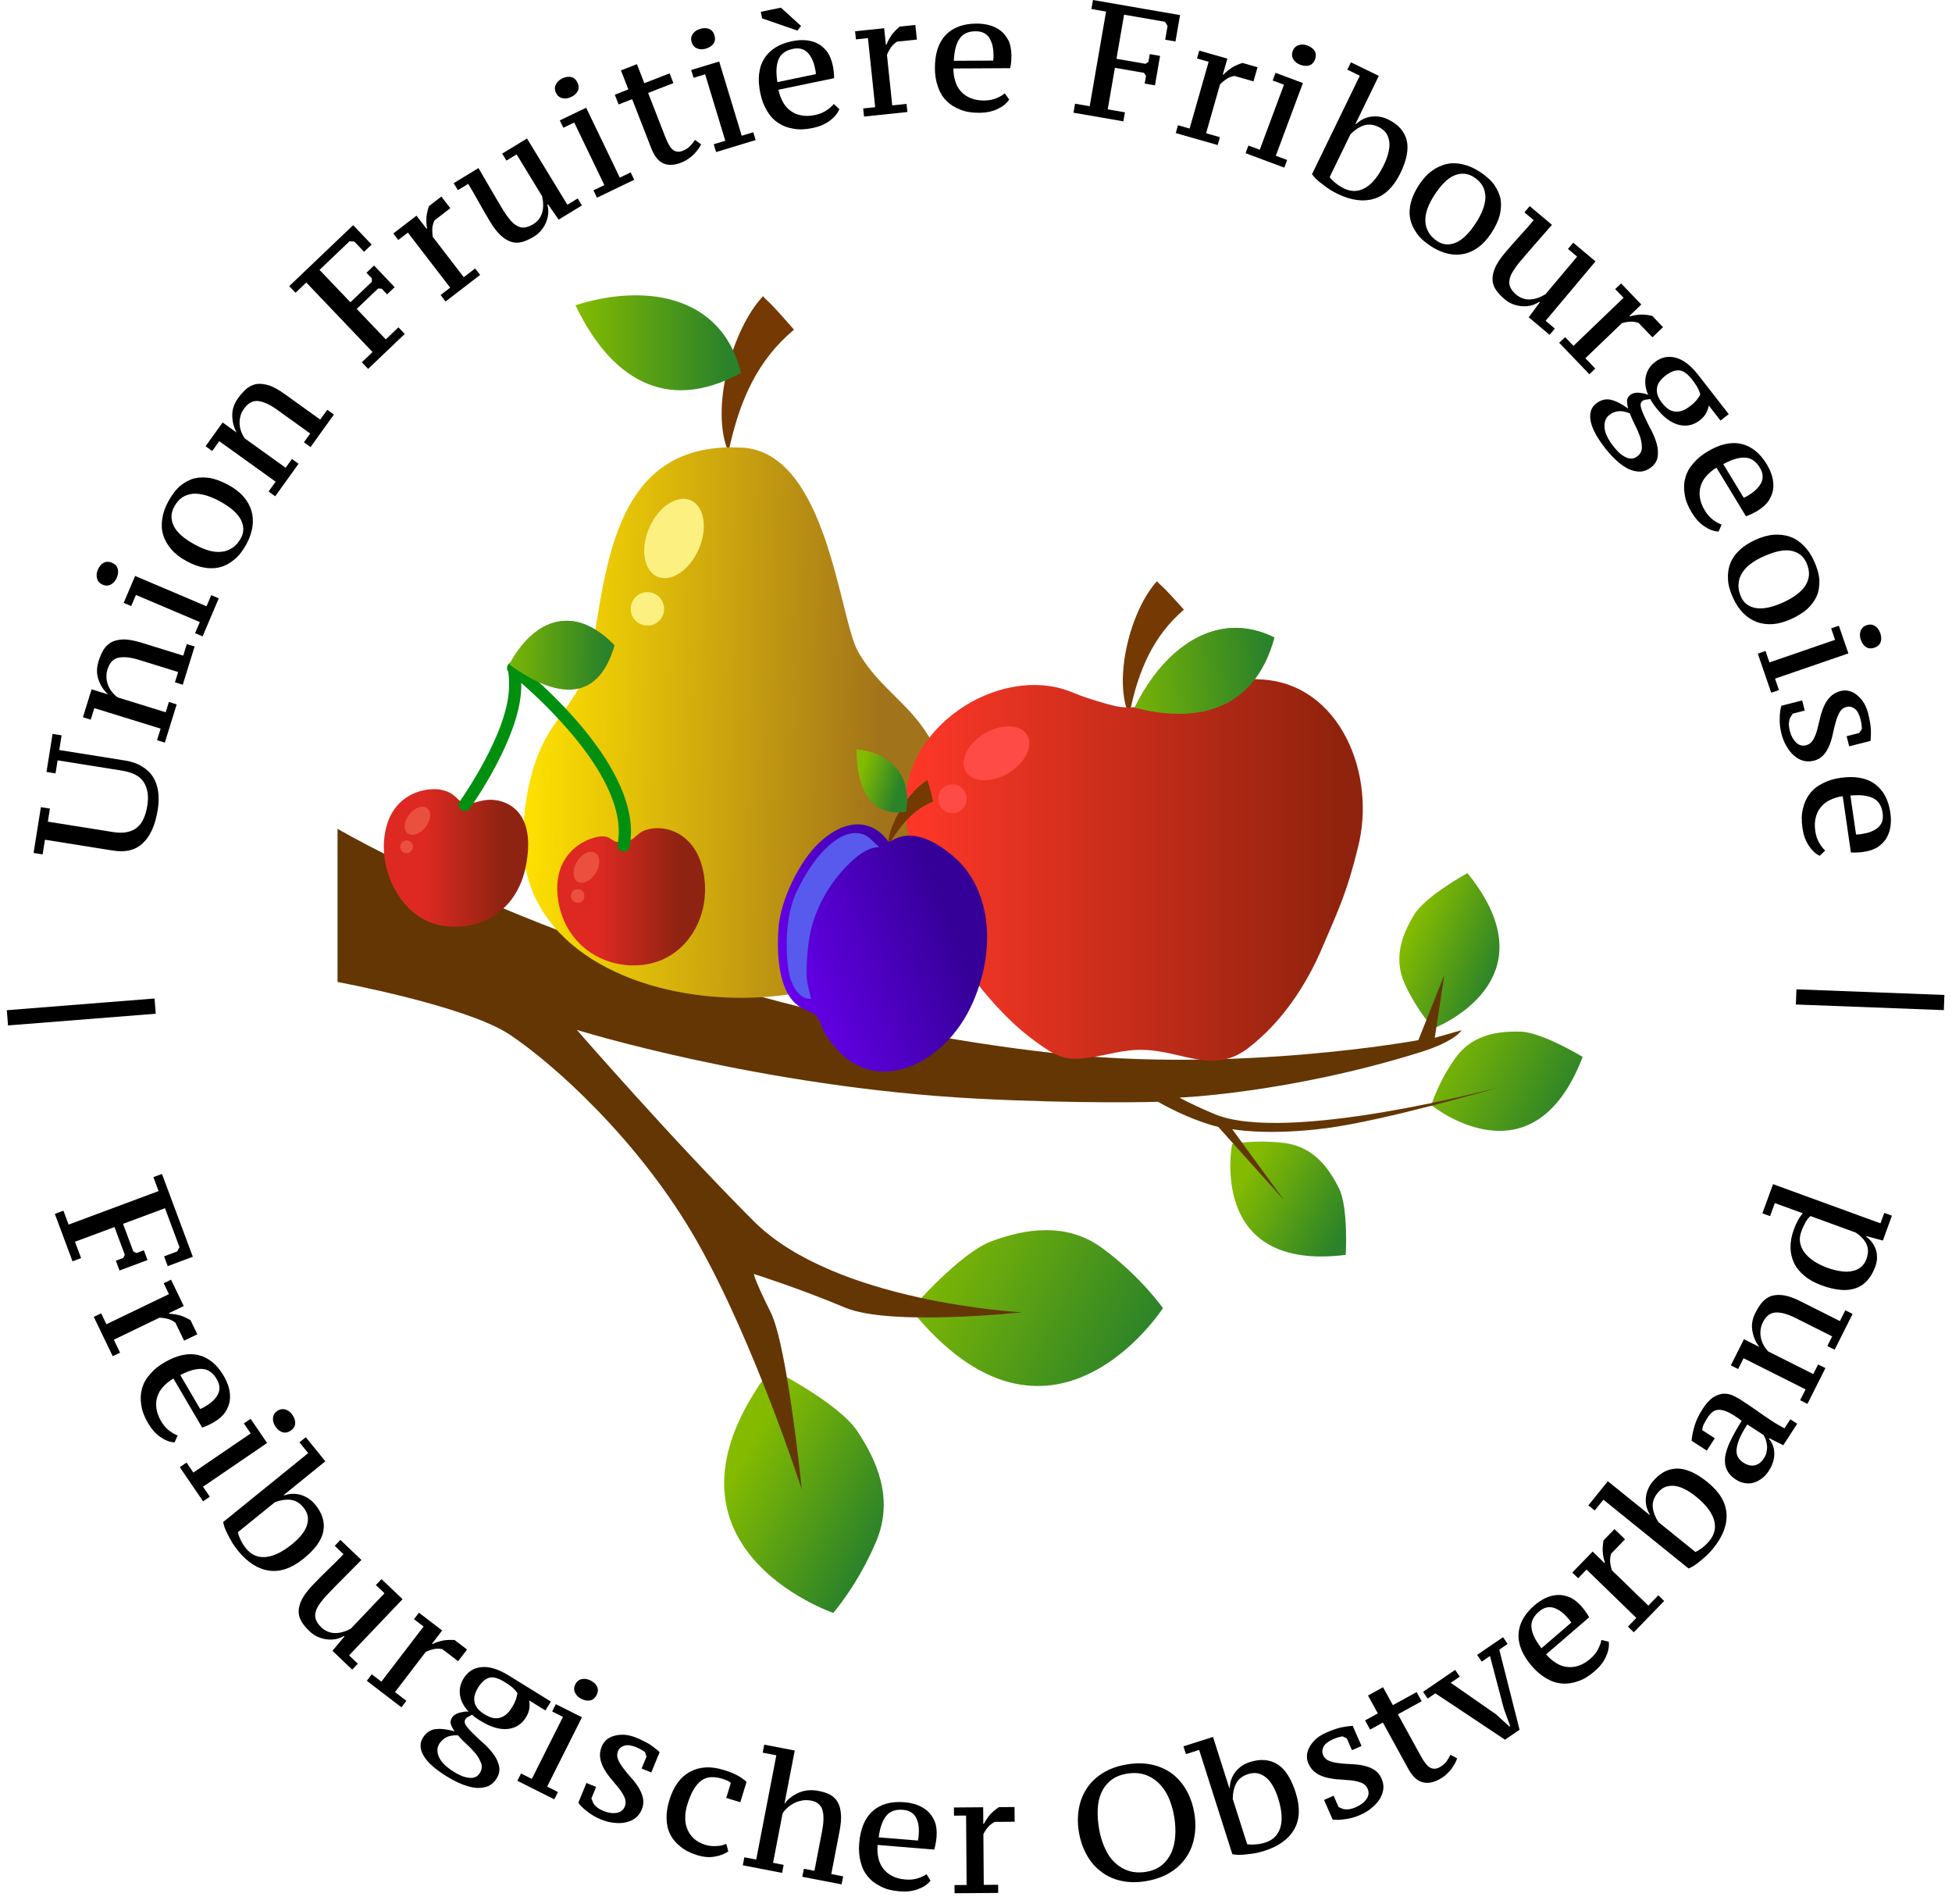 <?xml version="1.0" encoding="UTF-8" standalone="no"?>
<!DOCTYPE svg PUBLIC "-//W3C//DTD SVG 1.1//EN" "http://www.w3.org/Graphics/SVG/1.1/DTD/svg11.dtd">
<svg width="100%" height="100%" viewBox="0 0 200 195" version="1.1" xmlns="http://www.w3.org/2000/svg" xmlns:xlink="http://www.w3.org/1999/xlink" xml:space="preserve" xmlns:serif="http://www.serif.com/" style="fill-rule:evenodd;clip-rule:evenodd;stroke-linejoin:round;stroke-miterlimit:2;">
    <g id="Ebene-1" serif:id="Ebene 1" transform="matrix(2.778,0,0,2.778,-21.37,-23.813)">
        <g transform="matrix(0.949,-5.949,5.949,0.949,13.084,40.76)">
            <path d="M0.659,-0.239C0.659,-0.196 0.653,-0.16 0.64,-0.129C0.627,-0.097 0.61,-0.072 0.587,-0.052C0.564,-0.031 0.536,-0.016 0.503,-0.006C0.47,0.004 0.434,0.009 0.394,0.009C0.299,0.009 0.227,-0.01 0.178,-0.048C0.128,-0.085 0.103,-0.143 0.103,-0.222L0.103,-0.644L0.012,-0.644L0.012,-0.7L0.296,-0.7L0.296,-0.644L0.215,-0.644L0.215,-0.243C0.215,-0.208 0.219,-0.179 0.228,-0.156C0.237,-0.132 0.249,-0.113 0.266,-0.099C0.282,-0.084 0.302,-0.074 0.326,-0.068C0.35,-0.061 0.377,-0.058 0.408,-0.058C0.467,-0.058 0.513,-0.073 0.546,-0.102C0.579,-0.131 0.595,-0.179 0.595,-0.246L0.595,-0.644L0.514,-0.644L0.514,-0.7L0.75,-0.7L0.75,-0.644L0.659,-0.644L0.659,-0.239Z" style="fill-rule:nonzero;"/>
        </g>
        <g transform="matrix(1.782,-5.754,5.754,1.782,13.71,36.157)">
            <path d="M0.651,-0L0.406,-0L0.406,-0.05L0.472,-0.05L0.472,-0.301C0.472,-0.354 0.464,-0.395 0.448,-0.424C0.432,-0.453 0.403,-0.468 0.36,-0.468C0.341,-0.468 0.324,-0.465 0.309,-0.459C0.293,-0.453 0.279,-0.445 0.267,-0.435C0.254,-0.425 0.244,-0.413 0.235,-0.4C0.226,-0.387 0.219,-0.373 0.214,-0.358L0.214,-0.05L0.28,-0.05L0.28,-0L0.035,-0L0.035,-0.05L0.109,-0.05L0.109,-0.475L0.035,-0.475L0.035,-0.525L0.214,-0.525L0.214,-0.421L0.215,-0.421C0.23,-0.453 0.253,-0.48 0.283,-0.502C0.312,-0.524 0.348,-0.535 0.39,-0.535C0.42,-0.535 0.447,-0.532 0.47,-0.526C0.493,-0.519 0.513,-0.508 0.529,-0.491C0.544,-0.474 0.556,-0.452 0.565,-0.424C0.573,-0.396 0.577,-0.36 0.577,-0.317L0.577,-0.05L0.651,-0.05L0.651,-0Z" style="fill-rule:nonzero;"/>
        </g>
        <g transform="matrix(2.355,-5.544,5.544,2.355,15.059,32.288)">
            <path d="M0.298,-0L0.045,-0L0.045,-0.05L0.119,-0.05L0.119,-0.475L0.045,-0.475L0.045,-0.525L0.224,-0.525L0.224,-0.05L0.298,-0.05L0.298,-0ZM0.097,-0.687C0.097,-0.706 0.104,-0.722 0.118,-0.733C0.131,-0.744 0.149,-0.75 0.17,-0.75C0.193,-0.75 0.211,-0.744 0.224,-0.733C0.237,-0.722 0.243,-0.706 0.243,-0.687C0.243,-0.668 0.237,-0.652 0.224,-0.641C0.211,-0.63 0.193,-0.624 0.17,-0.624C0.149,-0.624 0.131,-0.63 0.118,-0.641C0.104,-0.652 0.097,-0.668 0.097,-0.687Z" style="fill-rule:nonzero;"/>
        </g>
        <g transform="matrix(2.859,-5.302,5.302,2.859,15.84,30.254)">
            <path d="M0.045,-0.262C0.045,-0.306 0.051,-0.345 0.064,-0.379C0.077,-0.413 0.095,-0.442 0.118,-0.465C0.14,-0.488 0.169,-0.505 0.202,-0.517C0.235,-0.529 0.271,-0.535 0.311,-0.535C0.358,-0.535 0.398,-0.529 0.432,-0.516C0.465,-0.502 0.493,-0.484 0.514,-0.461C0.535,-0.437 0.551,-0.408 0.562,-0.375C0.572,-0.341 0.577,-0.303 0.577,-0.262C0.577,-0.218 0.571,-0.179 0.559,-0.146C0.546,-0.112 0.529,-0.084 0.506,-0.061C0.483,-0.038 0.455,-0.02 0.422,-0.008C0.389,0.004 0.352,0.01 0.311,0.01C0.266,0.01 0.226,0.004 0.193,-0.01C0.16,-0.023 0.132,-0.041 0.11,-0.065C0.088,-0.088 0.072,-0.117 0.061,-0.15C0.05,-0.183 0.045,-0.221 0.045,-0.262ZM0.158,-0.262C0.158,-0.23 0.161,-0.2 0.167,-0.173C0.173,-0.146 0.183,-0.122 0.197,-0.102C0.21,-0.082 0.228,-0.066 0.25,-0.055C0.271,-0.043 0.298,-0.037 0.329,-0.037C0.368,-0.037 0.401,-0.055 0.426,-0.091C0.451,-0.127 0.464,-0.184 0.464,-0.262C0.464,-0.294 0.461,-0.324 0.455,-0.352C0.449,-0.379 0.44,-0.403 0.427,-0.424C0.413,-0.444 0.397,-0.46 0.377,-0.471C0.356,-0.482 0.331,-0.488 0.302,-0.488C0.258,-0.488 0.223,-0.47 0.197,-0.434C0.171,-0.398 0.158,-0.341 0.158,-0.262Z" style="fill-rule:nonzero;"/>
        </g>
        <g transform="matrix(3.515,-4.892,4.892,3.515,17.72,27.043)">
            <path d="M0.651,-0L0.406,-0L0.406,-0.05L0.472,-0.05L0.472,-0.301C0.472,-0.354 0.464,-0.395 0.448,-0.424C0.432,-0.453 0.403,-0.468 0.36,-0.468C0.341,-0.468 0.324,-0.465 0.309,-0.459C0.293,-0.453 0.279,-0.445 0.267,-0.435C0.254,-0.425 0.244,-0.413 0.235,-0.4C0.226,-0.387 0.219,-0.373 0.214,-0.358L0.214,-0.05L0.28,-0.05L0.28,-0L0.035,-0L0.035,-0.05L0.109,-0.05L0.109,-0.475L0.035,-0.475L0.035,-0.525L0.214,-0.525L0.214,-0.421L0.215,-0.421C0.23,-0.453 0.253,-0.48 0.283,-0.502C0.312,-0.524 0.348,-0.535 0.39,-0.535C0.42,-0.535 0.447,-0.532 0.47,-0.526C0.493,-0.519 0.513,-0.508 0.529,-0.491C0.544,-0.474 0.556,-0.452 0.565,-0.424C0.573,-0.396 0.577,-0.36 0.577,-0.317L0.577,-0.05L0.651,-0.05L0.651,-0Z" style="fill-rule:nonzero;"/>
        </g>
        <g transform="matrix(4.359,-4.157,4.157,4.359,21.13,22.308)">
            <path d="M0.235,-0.056L0.342,-0.056L0.342,-0L0.032,-0L0.032,-0.056L0.123,-0.056L0.123,-0.644L0.032,-0.644L0.032,-0.7L0.573,-0.7L0.573,-0.536L0.509,-0.536L0.509,-0.622L0.489,-0.644L0.235,-0.644L0.235,-0.37L0.416,-0.37L0.431,-0.385L0.431,-0.433L0.495,-0.433L0.495,-0.25L0.431,-0.25L0.431,-0.298L0.416,-0.314L0.235,-0.314L0.235,-0.056Z" style="fill-rule:nonzero;"/>
        </g>
        <g transform="matrix(4.776,-3.671,3.671,4.776,23.959,19.818)">
            <path d="M0.284,-0.435C0.269,-0.427 0.256,-0.418 0.246,-0.407C0.236,-0.396 0.225,-0.381 0.214,-0.361L0.214,-0.05L0.302,-0.05L0.302,-0L0.035,-0L0.035,-0.05L0.109,-0.05L0.109,-0.475L0.035,-0.475L0.035,-0.525L0.214,-0.525L0.214,-0.424L0.218,-0.424C0.229,-0.446 0.243,-0.465 0.258,-0.482C0.273,-0.498 0.291,-0.512 0.31,-0.525L0.406,-0.525L0.406,-0.435L0.284,-0.435Z" style="fill-rule:nonzero;"/>
        </g>
        <g transform="matrix(5.144,-3.134,3.134,5.144,25.972,18.087)">
            <path d="M0.087,-0.208C0.087,-0.252 0.088,-0.297 0.09,-0.343C0.092,-0.389 0.093,-0.433 0.093,-0.475L0.019,-0.475L0.019,-0.525L0.197,-0.525C0.196,-0.473 0.195,-0.423 0.194,-0.376C0.193,-0.328 0.192,-0.278 0.192,-0.227C0.192,-0.2 0.194,-0.175 0.197,-0.155C0.2,-0.133 0.205,-0.116 0.214,-0.101C0.222,-0.086 0.233,-0.075 0.248,-0.068C0.263,-0.061 0.281,-0.057 0.304,-0.057C0.337,-0.057 0.365,-0.068 0.388,-0.089C0.411,-0.11 0.428,-0.139 0.44,-0.175L0.44,-0.475L0.367,-0.475L0.367,-0.525L0.545,-0.525L0.545,-0.05L0.619,-0.05L0.619,-0L0.452,-0L0.445,-0.114L0.44,-0.114C0.437,-0.1 0.43,-0.086 0.421,-0.071C0.411,-0.056 0.399,-0.043 0.384,-0.031C0.369,-0.019 0.352,-0.009 0.333,-0.002C0.314,0.006 0.293,0.01 0.27,0.01C0.24,0.01 0.214,0.007 0.191,0.001C0.168,-0.006 0.149,-0.017 0.134,-0.034C0.119,-0.051 0.107,-0.073 0.099,-0.101C0.091,-0.129 0.087,-0.165 0.087,-0.208Z" style="fill-rule:nonzero;"/>
        </g>
        <g transform="matrix(5.428,-2.613,2.613,5.428,29.467,15.979)">
            <path d="M0.298,-0L0.045,-0L0.045,-0.05L0.119,-0.05L0.119,-0.475L0.045,-0.475L0.045,-0.525L0.224,-0.525L0.224,-0.05L0.298,-0.05L0.298,-0ZM0.097,-0.687C0.097,-0.706 0.104,-0.722 0.118,-0.733C0.131,-0.744 0.149,-0.75 0.17,-0.75C0.193,-0.75 0.211,-0.744 0.224,-0.733C0.237,-0.722 0.243,-0.706 0.243,-0.687C0.243,-0.668 0.237,-0.652 0.224,-0.641C0.211,-0.63 0.193,-0.624 0.17,-0.624C0.149,-0.624 0.131,-0.63 0.118,-0.641C0.104,-0.652 0.097,-0.668 0.097,-0.687Z" style="fill-rule:nonzero;"/>
        </g>
        <g transform="matrix(5.613,-2.187,2.187,5.613,31.421,15.048)">
            <path d="M0.017,-0.525L0.106,-0.525L0.106,-0.65L0.211,-0.65L0.211,-0.525L0.377,-0.525L0.377,-0.461L0.211,-0.461L0.211,-0.169C0.211,-0.127 0.216,-0.097 0.227,-0.08C0.238,-0.063 0.255,-0.054 0.279,-0.054C0.3,-0.054 0.318,-0.058 0.333,-0.065C0.347,-0.072 0.361,-0.08 0.374,-0.089L0.399,-0.05C0.393,-0.044 0.385,-0.038 0.375,-0.031C0.364,-0.024 0.352,-0.017 0.339,-0.011C0.326,-0.005 0.311,0 0.295,0.004C0.278,0.008 0.261,0.01 0.244,0.01C0.199,0.01 0.165,-0.002 0.142,-0.025C0.118,-0.048 0.106,-0.086 0.106,-0.139L0.106,-0.461L0.017,-0.461L0.017,-0.525Z" style="fill-rule:nonzero;"/>
        </g>
        <g transform="matrix(5.764,-1.75,1.75,5.764,33.845,14.258)">
            <path d="M0.298,-0L0.045,-0L0.045,-0.05L0.119,-0.05L0.119,-0.475L0.045,-0.475L0.045,-0.525L0.224,-0.525L0.224,-0.05L0.298,-0.05L0.298,-0ZM0.097,-0.687C0.097,-0.706 0.104,-0.722 0.118,-0.733C0.131,-0.744 0.149,-0.75 0.17,-0.75C0.193,-0.75 0.211,-0.744 0.224,-0.733C0.237,-0.722 0.243,-0.706 0.243,-0.687C0.243,-0.668 0.237,-0.652 0.224,-0.641C0.211,-0.63 0.193,-0.624 0.17,-0.624C0.149,-0.624 0.131,-0.63 0.118,-0.641C0.104,-0.652 0.097,-0.668 0.097,-0.687Z" style="fill-rule:nonzero;"/>
        </g>
        <g transform="matrix(5.898,-1.224,1.224,5.898,35.791,13.614)">
            <path d="M0.499,-0.069C0.482,-0.044 0.457,-0.025 0.426,-0.011C0.394,0.004 0.357,0.011 0.315,0.011C0.271,0.011 0.232,0.005 0.199,-0.009C0.165,-0.022 0.137,-0.04 0.114,-0.064C0.091,-0.087 0.074,-0.116 0.063,-0.15C0.051,-0.183 0.045,-0.221 0.045,-0.262C0.045,-0.351 0.067,-0.419 0.112,-0.466C0.157,-0.512 0.219,-0.535 0.3,-0.535C0.327,-0.535 0.353,-0.532 0.379,-0.525C0.404,-0.518 0.427,-0.507 0.447,-0.492C0.467,-0.477 0.483,-0.456 0.496,-0.431C0.508,-0.406 0.514,-0.374 0.514,-0.337C0.514,-0.326 0.513,-0.314 0.512,-0.301C0.511,-0.288 0.509,-0.275 0.506,-0.261L0.158,-0.261C0.158,-0.232 0.162,-0.205 0.17,-0.181C0.177,-0.157 0.189,-0.136 0.205,-0.119C0.22,-0.102 0.24,-0.088 0.263,-0.079C0.286,-0.069 0.314,-0.064 0.346,-0.064C0.372,-0.064 0.396,-0.068 0.419,-0.077C0.441,-0.086 0.459,-0.096 0.472,-0.107L0.499,-0.069ZM0.296,-0.488C0.275,-0.488 0.257,-0.485 0.242,-0.479C0.226,-0.473 0.212,-0.463 0.201,-0.449C0.19,-0.435 0.181,-0.417 0.174,-0.394C0.167,-0.371 0.163,-0.342 0.161,-0.308L0.402,-0.308C0.403,-0.314 0.403,-0.32 0.404,-0.327C0.404,-0.333 0.404,-0.339 0.404,-0.344C0.404,-0.388 0.395,-0.423 0.378,-0.449C0.36,-0.475 0.333,-0.488 0.296,-0.488ZM0.373,-0.615L0.345,-0.592L0.149,-0.709L0.149,-0.75L0.275,-0.75L0.373,-0.615Z" style="fill-rule:nonzero;"/>
        </g>
        <g transform="matrix(5.991,-0.628,0.628,5.991,39.35,12.892)">
            <path d="M0.284,-0.435C0.269,-0.427 0.256,-0.418 0.246,-0.407C0.236,-0.396 0.225,-0.381 0.214,-0.361L0.214,-0.05L0.302,-0.05L0.302,-0L0.035,-0L0.035,-0.05L0.109,-0.05L0.109,-0.475L0.035,-0.475L0.035,-0.525L0.214,-0.525L0.214,-0.424L0.218,-0.424C0.229,-0.446 0.243,-0.465 0.258,-0.482C0.273,-0.498 0.291,-0.512 0.31,-0.525L0.406,-0.525L0.406,-0.435L0.284,-0.435Z" style="fill-rule:nonzero;"/>
        </g>
        <g transform="matrix(6.024,-0.03,0.03,6.024,41.911,12.674)">
            <path d="M0.499,-0.069C0.482,-0.044 0.457,-0.025 0.426,-0.011C0.394,0.004 0.357,0.011 0.315,0.011C0.271,0.011 0.232,0.005 0.199,-0.009C0.165,-0.022 0.137,-0.04 0.114,-0.064C0.091,-0.087 0.074,-0.116 0.063,-0.15C0.051,-0.183 0.045,-0.221 0.045,-0.262C0.045,-0.351 0.067,-0.419 0.112,-0.466C0.157,-0.512 0.219,-0.535 0.3,-0.535C0.327,-0.535 0.353,-0.532 0.379,-0.525C0.404,-0.518 0.427,-0.507 0.447,-0.492C0.467,-0.477 0.483,-0.456 0.496,-0.431C0.508,-0.406 0.514,-0.374 0.514,-0.337C0.514,-0.326 0.513,-0.314 0.512,-0.301C0.511,-0.288 0.509,-0.275 0.506,-0.261L0.158,-0.261C0.158,-0.232 0.162,-0.205 0.17,-0.181C0.177,-0.157 0.189,-0.136 0.205,-0.119C0.22,-0.102 0.24,-0.088 0.263,-0.079C0.286,-0.069 0.314,-0.064 0.346,-0.064C0.372,-0.064 0.396,-0.068 0.419,-0.077C0.441,-0.086 0.459,-0.096 0.472,-0.107L0.499,-0.069ZM0.296,-0.488C0.275,-0.488 0.257,-0.485 0.242,-0.479C0.226,-0.473 0.212,-0.463 0.201,-0.449C0.19,-0.435 0.181,-0.417 0.174,-0.394C0.167,-0.371 0.163,-0.342 0.161,-0.308L0.402,-0.308C0.403,-0.314 0.403,-0.32 0.404,-0.327C0.404,-0.333 0.404,-0.339 0.404,-0.344C0.404,-0.388 0.395,-0.423 0.378,-0.449C0.36,-0.475 0.333,-0.488 0.296,-0.488Z" style="fill-rule:nonzero;"/>
        </g>
        <g transform="matrix(5.936,1.027,-1.027,5.936,47.095,12.695)">
            <path d="M0.235,-0.056L0.342,-0.056L0.342,-0L0.032,-0L0.032,-0.056L0.123,-0.056L0.123,-0.644L0.032,-0.644L0.032,-0.7L0.573,-0.7L0.573,-0.536L0.509,-0.536L0.509,-0.622L0.489,-0.644L0.235,-0.644L0.235,-0.37L0.416,-0.37L0.431,-0.385L0.431,-0.433L0.495,-0.433L0.495,-0.25L0.431,-0.25L0.431,-0.298L0.416,-0.314L0.235,-0.314L0.235,-0.056Z" style="fill-rule:nonzero;"/>
        </g>
        <g transform="matrix(5.793,1.651,-1.651,5.793,50.854,13.422)">
            <path d="M0.284,-0.435C0.269,-0.427 0.256,-0.418 0.246,-0.407C0.236,-0.396 0.225,-0.381 0.214,-0.361L0.214,-0.05L0.302,-0.05L0.302,-0L0.035,-0L0.035,-0.05L0.109,-0.05L0.109,-0.475L0.035,-0.475L0.035,-0.525L0.214,-0.525L0.214,-0.424L0.218,-0.424C0.229,-0.446 0.243,-0.465 0.258,-0.482C0.273,-0.498 0.291,-0.512 0.31,-0.525L0.406,-0.525L0.406,-0.435L0.284,-0.435Z" style="fill-rule:nonzero;"/>
        </g>
        <g transform="matrix(5.644,2.104,-2.104,5.644,53.378,14.126)">
            <path d="M0.298,-0L0.045,-0L0.045,-0.05L0.119,-0.05L0.119,-0.475L0.045,-0.475L0.045,-0.525L0.224,-0.525L0.224,-0.05L0.298,-0.05L0.298,-0ZM0.097,-0.687C0.097,-0.706 0.104,-0.722 0.118,-0.733C0.131,-0.744 0.149,-0.75 0.17,-0.75C0.193,-0.75 0.211,-0.744 0.224,-0.733C0.237,-0.722 0.243,-0.706 0.243,-0.687C0.243,-0.668 0.237,-0.652 0.224,-0.641C0.211,-0.63 0.193,-0.624 0.17,-0.624C0.149,-0.624 0.131,-0.63 0.118,-0.641C0.104,-0.652 0.097,-0.668 0.097,-0.687Z" style="fill-rule:nonzero;"/>
        </g>
        <g transform="matrix(5.418,2.632,-2.632,5.418,55.543,14.933)">
            <path d="M0.085,-0.7L0,-0.7L0,-0.75L0.19,-0.75L0.19,-0.422L0.193,-0.422C0.206,-0.457 0.227,-0.485 0.257,-0.505C0.287,-0.525 0.321,-0.535 0.358,-0.535C0.426,-0.535 0.478,-0.514 0.515,-0.471C0.551,-0.428 0.569,-0.362 0.569,-0.272C0.569,-0.179 0.544,-0.109 0.494,-0.062C0.443,-0.014 0.371,0.01 0.278,0.01C0.259,0.01 0.241,0.009 0.222,0.007C0.203,0.004 0.184,0.001 0.167,-0.003C0.149,-0.006 0.133,-0.01 0.119,-0.015C0.105,-0.02 0.094,-0.025 0.085,-0.03L0.085,-0.7ZM0.325,-0.468C0.289,-0.468 0.26,-0.457 0.239,-0.436C0.217,-0.414 0.201,-0.386 0.19,-0.352L0.19,-0.061C0.203,-0.054 0.22,-0.048 0.239,-0.044C0.258,-0.039 0.278,-0.037 0.3,-0.037C0.349,-0.037 0.388,-0.057 0.415,-0.097C0.442,-0.137 0.456,-0.195 0.456,-0.272C0.456,-0.299 0.454,-0.325 0.449,-0.349C0.444,-0.373 0.437,-0.394 0.426,-0.412C0.415,-0.429 0.402,-0.443 0.386,-0.453C0.369,-0.463 0.349,-0.468 0.325,-0.468Z" style="fill-rule:nonzero;"/>
        </g>
        <g transform="matrix(5.063,3.263,-3.263,5.063,58.933,16.59)">
            <path d="M0.045,-0.262C0.045,-0.306 0.051,-0.345 0.064,-0.379C0.077,-0.413 0.095,-0.442 0.118,-0.465C0.14,-0.488 0.169,-0.505 0.202,-0.517C0.235,-0.529 0.271,-0.535 0.311,-0.535C0.358,-0.535 0.398,-0.529 0.432,-0.516C0.465,-0.502 0.493,-0.484 0.514,-0.461C0.535,-0.437 0.551,-0.408 0.562,-0.375C0.572,-0.341 0.577,-0.303 0.577,-0.262C0.577,-0.218 0.571,-0.179 0.559,-0.146C0.546,-0.112 0.529,-0.084 0.506,-0.061C0.483,-0.038 0.455,-0.02 0.422,-0.008C0.389,0.004 0.352,0.01 0.311,0.01C0.266,0.01 0.226,0.004 0.193,-0.01C0.16,-0.023 0.132,-0.041 0.11,-0.065C0.088,-0.088 0.072,-0.117 0.061,-0.15C0.05,-0.183 0.045,-0.221 0.045,-0.262ZM0.158,-0.262C0.158,-0.23 0.161,-0.2 0.167,-0.173C0.173,-0.146 0.183,-0.122 0.197,-0.102C0.21,-0.082 0.228,-0.066 0.25,-0.055C0.271,-0.043 0.298,-0.037 0.329,-0.037C0.368,-0.037 0.401,-0.055 0.426,-0.091C0.451,-0.127 0.464,-0.184 0.464,-0.262C0.464,-0.294 0.461,-0.324 0.455,-0.352C0.449,-0.379 0.44,-0.403 0.427,-0.424C0.413,-0.444 0.397,-0.46 0.377,-0.471C0.356,-0.482 0.331,-0.488 0.302,-0.488C0.258,-0.488 0.223,-0.47 0.197,-0.434C0.171,-0.398 0.158,-0.341 0.158,-0.262Z" style="fill-rule:nonzero;"/>
        </g>
        <g transform="matrix(4.613,3.874,-3.874,4.613,61.99,18.521)">
            <path d="M0.087,-0.208C0.087,-0.252 0.088,-0.297 0.09,-0.343C0.092,-0.389 0.093,-0.433 0.093,-0.475L0.019,-0.475L0.019,-0.525L0.197,-0.525C0.196,-0.473 0.195,-0.423 0.194,-0.376C0.193,-0.328 0.192,-0.278 0.192,-0.227C0.192,-0.2 0.194,-0.175 0.197,-0.155C0.2,-0.133 0.205,-0.116 0.214,-0.101C0.222,-0.086 0.233,-0.075 0.248,-0.068C0.263,-0.061 0.281,-0.057 0.304,-0.057C0.337,-0.057 0.365,-0.068 0.388,-0.089C0.411,-0.11 0.428,-0.139 0.44,-0.175L0.44,-0.475L0.367,-0.475L0.367,-0.525L0.545,-0.525L0.545,-0.05L0.619,-0.05L0.619,-0L0.452,-0L0.445,-0.114L0.44,-0.114C0.437,-0.1 0.43,-0.086 0.421,-0.071C0.411,-0.056 0.399,-0.043 0.384,-0.031C0.369,-0.019 0.352,-0.009 0.333,-0.002C0.314,0.006 0.293,0.01 0.27,0.01C0.24,0.01 0.214,0.007 0.191,0.001C0.168,-0.006 0.149,-0.017 0.134,-0.034C0.119,-0.051 0.107,-0.073 0.099,-0.101C0.091,-0.129 0.087,-0.165 0.087,-0.208Z" style="fill-rule:nonzero;"/>
        </g>
        <g transform="matrix(4.17,4.347,-4.347,4.17,65.054,21.06)">
            <path d="M0.284,-0.435C0.269,-0.427 0.256,-0.418 0.246,-0.407C0.236,-0.396 0.225,-0.381 0.214,-0.361L0.214,-0.05L0.302,-0.05L0.302,-0L0.035,-0L0.035,-0.05L0.109,-0.05L0.109,-0.475L0.035,-0.475L0.035,-0.525L0.214,-0.525L0.214,-0.424L0.218,-0.424C0.229,-0.446 0.243,-0.465 0.258,-0.482C0.273,-0.498 0.291,-0.512 0.31,-0.525L0.406,-0.525L0.406,-0.435L0.284,-0.435Z" style="fill-rule:nonzero;"/>
        </g>
        <g transform="matrix(3.7,4.754,-4.754,3.7,66.803,23.019)">
            <path d="M0.582,-0.525L0.582,-0.461L0.465,-0.461C0.474,-0.452 0.483,-0.439 0.491,-0.422C0.499,-0.405 0.503,-0.385 0.503,-0.362C0.503,-0.313 0.484,-0.273 0.445,-0.243C0.406,-0.213 0.351,-0.198 0.278,-0.198C0.265,-0.198 0.253,-0.198 0.244,-0.199C0.235,-0.199 0.225,-0.2 0.214,-0.203C0.211,-0.196 0.206,-0.189 0.202,-0.182C0.197,-0.174 0.194,-0.166 0.194,-0.157C0.194,-0.143 0.203,-0.133 0.22,-0.126C0.237,-0.119 0.259,-0.112 0.285,-0.107C0.311,-0.101 0.339,-0.095 0.37,-0.09C0.401,-0.084 0.429,-0.076 0.456,-0.065C0.482,-0.054 0.504,-0.039 0.521,-0.021C0.538,-0.003 0.547,0.021 0.547,0.05C0.547,0.075 0.541,0.097 0.528,0.117C0.515,0.135 0.496,0.151 0.473,0.164C0.449,0.176 0.421,0.185 0.388,0.191C0.355,0.197 0.32,0.2 0.281,0.2C0.198,0.2 0.135,0.189 0.094,0.167C0.053,0.145 0.032,0.115 0.032,0.076C0.032,0.039 0.045,0.01 0.07,-0.01C0.095,-0.03 0.131,-0.047 0.177,-0.06C0.16,-0.067 0.146,-0.075 0.135,-0.084C0.124,-0.093 0.119,-0.106 0.119,-0.123C0.119,-0.131 0.121,-0.139 0.125,-0.148C0.129,-0.156 0.134,-0.164 0.141,-0.172C0.148,-0.179 0.155,-0.186 0.163,-0.193C0.171,-0.199 0.179,-0.204 0.186,-0.208C0.143,-0.219 0.111,-0.239 0.088,-0.266C0.065,-0.293 0.053,-0.326 0.053,-0.364C0.053,-0.413 0.072,-0.452 0.11,-0.481C0.148,-0.51 0.204,-0.525 0.278,-0.525L0.582,-0.525ZM0.442,0.074C0.442,0.052 0.434,0.035 0.419,0.022C0.403,0.009 0.383,-0.002 0.36,-0.011C0.336,-0.019 0.31,-0.026 0.283,-0.031C0.256,-0.036 0.23,-0.043 0.206,-0.05C0.178,-0.033 0.16,-0.017 0.151,0.001C0.141,0.018 0.137,0.036 0.137,0.055C0.137,0.083 0.151,0.106 0.179,0.125C0.207,0.144 0.248,0.153 0.301,0.153C0.328,0.153 0.351,0.151 0.369,0.147C0.387,0.142 0.402,0.136 0.413,0.129C0.424,0.122 0.431,0.113 0.436,0.104C0.44,0.095 0.442,0.085 0.442,0.074ZM0.158,-0.364C0.158,-0.347 0.16,-0.331 0.164,-0.316C0.168,-0.301 0.175,-0.289 0.184,-0.279C0.193,-0.268 0.205,-0.26 0.22,-0.254C0.235,-0.248 0.255,-0.245 0.278,-0.245C0.321,-0.245 0.351,-0.256 0.37,-0.278C0.389,-0.299 0.398,-0.328 0.398,-0.364C0.398,-0.378 0.398,-0.39 0.397,-0.399C0.396,-0.408 0.394,-0.417 0.393,-0.424C0.391,-0.431 0.389,-0.438 0.387,-0.444C0.385,-0.449 0.383,-0.455 0.381,-0.461C0.366,-0.468 0.349,-0.472 0.332,-0.475C0.315,-0.477 0.297,-0.478 0.278,-0.478C0.233,-0.478 0.201,-0.469 0.184,-0.45C0.167,-0.431 0.158,-0.403 0.158,-0.364Z" style="fill-rule:nonzero;"/>
        </g>
        <g transform="matrix(3.127,5.149,-5.149,3.127,69.162,25.82)">
            <path d="M0.499,-0.069C0.482,-0.044 0.457,-0.025 0.426,-0.011C0.394,0.004 0.357,0.011 0.315,0.011C0.271,0.011 0.232,0.005 0.199,-0.009C0.165,-0.022 0.137,-0.04 0.114,-0.064C0.091,-0.087 0.074,-0.116 0.063,-0.15C0.051,-0.183 0.045,-0.221 0.045,-0.262C0.045,-0.351 0.067,-0.419 0.112,-0.466C0.157,-0.512 0.219,-0.535 0.3,-0.535C0.327,-0.535 0.353,-0.532 0.379,-0.525C0.404,-0.518 0.427,-0.507 0.447,-0.492C0.467,-0.477 0.483,-0.456 0.496,-0.431C0.508,-0.406 0.514,-0.374 0.514,-0.337C0.514,-0.326 0.513,-0.314 0.512,-0.301C0.511,-0.288 0.509,-0.275 0.506,-0.261L0.158,-0.261C0.158,-0.232 0.162,-0.205 0.17,-0.181C0.177,-0.157 0.189,-0.136 0.205,-0.119C0.22,-0.102 0.24,-0.088 0.263,-0.079C0.286,-0.069 0.314,-0.064 0.346,-0.064C0.372,-0.064 0.396,-0.068 0.419,-0.077C0.441,-0.086 0.459,-0.096 0.472,-0.107L0.499,-0.069ZM0.296,-0.488C0.275,-0.488 0.257,-0.485 0.242,-0.479C0.226,-0.473 0.212,-0.463 0.201,-0.449C0.19,-0.435 0.181,-0.417 0.174,-0.394C0.167,-0.371 0.163,-0.342 0.161,-0.308L0.402,-0.308C0.403,-0.314 0.403,-0.32 0.404,-0.327C0.404,-0.333 0.404,-0.339 0.404,-0.344C0.404,-0.388 0.395,-0.423 0.378,-0.449C0.36,-0.475 0.333,-0.488 0.296,-0.488Z" style="fill-rule:nonzero;"/>
        </g>
        <g transform="matrix(2.498,5.481,-5.481,2.498,70.888,28.886)">
            <path d="M0.045,-0.262C0.045,-0.306 0.051,-0.345 0.064,-0.379C0.077,-0.413 0.095,-0.442 0.118,-0.465C0.14,-0.488 0.169,-0.505 0.202,-0.517C0.235,-0.529 0.271,-0.535 0.311,-0.535C0.358,-0.535 0.398,-0.529 0.432,-0.516C0.465,-0.502 0.493,-0.484 0.514,-0.461C0.535,-0.437 0.551,-0.408 0.562,-0.375C0.572,-0.341 0.577,-0.303 0.577,-0.262C0.577,-0.218 0.571,-0.179 0.559,-0.146C0.546,-0.112 0.529,-0.084 0.506,-0.061C0.483,-0.038 0.455,-0.02 0.422,-0.008C0.389,0.004 0.352,0.01 0.311,0.01C0.266,0.01 0.226,0.004 0.193,-0.01C0.16,-0.023 0.132,-0.041 0.11,-0.065C0.088,-0.088 0.072,-0.117 0.061,-0.15C0.05,-0.183 0.045,-0.221 0.045,-0.262ZM0.158,-0.262C0.158,-0.23 0.161,-0.2 0.167,-0.173C0.173,-0.146 0.183,-0.122 0.197,-0.102C0.21,-0.082 0.228,-0.066 0.25,-0.055C0.271,-0.043 0.298,-0.037 0.329,-0.037C0.368,-0.037 0.401,-0.055 0.426,-0.091C0.451,-0.127 0.464,-0.184 0.464,-0.262C0.464,-0.294 0.461,-0.324 0.455,-0.352C0.449,-0.379 0.44,-0.403 0.427,-0.424C0.413,-0.444 0.397,-0.46 0.377,-0.471C0.356,-0.482 0.331,-0.488 0.302,-0.488C0.258,-0.488 0.223,-0.47 0.197,-0.434C0.171,-0.398 0.158,-0.341 0.158,-0.262Z" style="fill-rule:nonzero;"/>
        </g>
        <g transform="matrix(1.959,5.696,-5.696,1.959,72.436,32.418)">
            <path d="M0.298,-0L0.045,-0L0.045,-0.05L0.119,-0.05L0.119,-0.475L0.045,-0.475L0.045,-0.525L0.224,-0.525L0.224,-0.05L0.298,-0.05L0.298,-0ZM0.097,-0.687C0.097,-0.706 0.104,-0.722 0.118,-0.733C0.131,-0.744 0.149,-0.75 0.17,-0.75C0.193,-0.75 0.211,-0.744 0.224,-0.733C0.237,-0.722 0.243,-0.706 0.243,-0.687C0.243,-0.668 0.237,-0.652 0.224,-0.641C0.211,-0.63 0.193,-0.624 0.17,-0.624C0.149,-0.624 0.131,-0.63 0.118,-0.641C0.104,-0.652 0.097,-0.668 0.097,-0.687Z" style="fill-rule:nonzero;"/>
        </g>
        <g transform="matrix(1.482,5.839,-5.839,1.482,73.12,34.292)">
            <path d="M0.332,-0.119C0.332,-0.137 0.325,-0.153 0.312,-0.167C0.299,-0.18 0.282,-0.193 0.262,-0.205C0.242,-0.216 0.22,-0.228 0.197,-0.24C0.174,-0.251 0.152,-0.265 0.132,-0.28C0.112,-0.295 0.095,-0.312 0.082,-0.333C0.069,-0.353 0.062,-0.377 0.062,-0.406C0.062,-0.425 0.067,-0.443 0.076,-0.459C0.085,-0.474 0.098,-0.488 0.114,-0.499C0.129,-0.51 0.148,-0.519 0.169,-0.526C0.19,-0.532 0.213,-0.535 0.237,-0.535C0.257,-0.535 0.275,-0.534 0.29,-0.533C0.305,-0.532 0.319,-0.53 0.332,-0.528C0.345,-0.525 0.357,-0.522 0.368,-0.519C0.379,-0.516 0.391,-0.512 0.403,-0.508L0.403,-0.373L0.339,-0.373L0.339,-0.452L0.32,-0.474C0.311,-0.476 0.302,-0.478 0.292,-0.479C0.282,-0.48 0.271,-0.481 0.26,-0.481C0.228,-0.481 0.204,-0.475 0.189,-0.463C0.173,-0.45 0.165,-0.435 0.165,-0.416C0.165,-0.398 0.172,-0.382 0.185,-0.369C0.198,-0.356 0.215,-0.343 0.235,-0.332C0.255,-0.32 0.277,-0.308 0.3,-0.297C0.323,-0.286 0.345,-0.273 0.365,-0.259C0.385,-0.244 0.402,-0.228 0.415,-0.209C0.428,-0.19 0.435,-0.168 0.435,-0.142C0.435,-0.118 0.43,-0.097 0.419,-0.078C0.408,-0.059 0.393,-0.044 0.374,-0.031C0.355,-0.017 0.332,-0.008 0.307,-0.001C0.281,0.007 0.254,0.01 0.225,0.01C0.193,0.01 0.162,0.006 0.132,-0.003C0.101,-0.011 0.077,-0.021 0.06,-0.032L0.06,-0.163L0.124,-0.163L0.124,-0.087L0.144,-0.066C0.153,-0.059 0.163,-0.054 0.175,-0.05C0.187,-0.046 0.203,-0.044 0.222,-0.044C0.254,-0.044 0.28,-0.051 0.301,-0.064C0.322,-0.077 0.332,-0.096 0.332,-0.119Z" style="fill-rule:nonzero;"/>
        </g>
        <g transform="matrix(0.865,5.961,-5.961,0.865,73.964,37.214)">
            <path d="M0.499,-0.069C0.482,-0.044 0.457,-0.025 0.426,-0.011C0.394,0.004 0.357,0.011 0.315,0.011C0.271,0.011 0.232,0.005 0.199,-0.009C0.165,-0.022 0.137,-0.04 0.114,-0.064C0.091,-0.087 0.074,-0.116 0.063,-0.15C0.051,-0.183 0.045,-0.221 0.045,-0.262C0.045,-0.351 0.067,-0.419 0.112,-0.466C0.157,-0.512 0.219,-0.535 0.3,-0.535C0.327,-0.535 0.353,-0.532 0.379,-0.525C0.404,-0.518 0.427,-0.507 0.447,-0.492C0.467,-0.477 0.483,-0.456 0.496,-0.431C0.508,-0.406 0.514,-0.374 0.514,-0.337C0.514,-0.326 0.513,-0.314 0.512,-0.301C0.511,-0.288 0.509,-0.275 0.506,-0.261L0.158,-0.261C0.158,-0.232 0.162,-0.205 0.17,-0.181C0.177,-0.157 0.189,-0.136 0.205,-0.119C0.22,-0.102 0.24,-0.088 0.263,-0.079C0.286,-0.069 0.314,-0.064 0.346,-0.064C0.372,-0.064 0.396,-0.068 0.419,-0.077C0.441,-0.086 0.459,-0.096 0.472,-0.107L0.499,-0.069ZM0.296,-0.488C0.275,-0.488 0.257,-0.485 0.242,-0.479C0.226,-0.473 0.212,-0.463 0.201,-0.449C0.19,-0.435 0.181,-0.417 0.174,-0.394C0.167,-0.371 0.163,-0.342 0.161,-0.308L0.402,-0.308C0.403,-0.314 0.403,-0.32 0.404,-0.327C0.404,-0.333 0.404,-0.339 0.404,-0.344C0.404,-0.388 0.395,-0.423 0.378,-0.449C0.36,-0.475 0.333,-0.488 0.296,-0.488Z" style="fill-rule:nonzero;"/>
        </g>
        <g transform="matrix(2.103,5.645,-5.645,2.103,9.648,53.152)">
            <path d="M0.235,-0.056L0.342,-0.056L0.342,-0L0.032,-0L0.032,-0.056L0.123,-0.056L0.123,-0.644L0.032,-0.644L0.032,-0.7L0.573,-0.7L0.573,-0.536L0.509,-0.536L0.509,-0.622L0.489,-0.644L0.235,-0.644L0.235,-0.37L0.416,-0.37L0.431,-0.385L0.431,-0.433L0.495,-0.433L0.495,-0.25L0.431,-0.25L0.431,-0.298L0.416,-0.314L0.235,-0.314L0.235,-0.056Z" style="fill-rule:nonzero;"/>
        </g>
        <g transform="matrix(2.614,5.427,-5.427,2.614,11.06,56.942)">
            <path d="M0.284,-0.435C0.269,-0.427 0.256,-0.418 0.246,-0.407C0.236,-0.396 0.225,-0.381 0.214,-0.361L0.214,-0.05L0.302,-0.05L0.302,-0L0.035,-0L0.035,-0.05L0.109,-0.05L0.109,-0.475L0.035,-0.475L0.035,-0.525L0.214,-0.525L0.214,-0.424L0.218,-0.424C0.229,-0.446 0.243,-0.465 0.258,-0.482C0.273,-0.498 0.291,-0.512 0.31,-0.525L0.406,-0.525L0.406,-0.435L0.284,-0.435Z" style="fill-rule:nonzero;"/>
        </g>
        <g transform="matrix(3.045,5.197,-5.197,3.045,12.251,59.378)">
            <path d="M0.499,-0.069C0.482,-0.044 0.457,-0.025 0.426,-0.011C0.394,0.004 0.357,0.011 0.315,0.011C0.271,0.011 0.232,0.005 0.199,-0.009C0.165,-0.022 0.137,-0.04 0.114,-0.064C0.091,-0.087 0.074,-0.116 0.063,-0.15C0.051,-0.183 0.045,-0.221 0.045,-0.262C0.045,-0.351 0.067,-0.419 0.112,-0.466C0.157,-0.512 0.219,-0.535 0.3,-0.535C0.327,-0.535 0.353,-0.532 0.379,-0.525C0.404,-0.518 0.427,-0.507 0.447,-0.492C0.467,-0.477 0.483,-0.456 0.496,-0.431C0.508,-0.406 0.514,-0.374 0.514,-0.337C0.514,-0.326 0.513,-0.314 0.512,-0.301C0.511,-0.288 0.509,-0.275 0.506,-0.261L0.158,-0.261C0.158,-0.232 0.162,-0.205 0.17,-0.181C0.177,-0.157 0.189,-0.136 0.205,-0.119C0.22,-0.102 0.24,-0.088 0.263,-0.079C0.286,-0.069 0.314,-0.064 0.346,-0.064C0.372,-0.064 0.396,-0.068 0.419,-0.077C0.441,-0.086 0.459,-0.096 0.472,-0.107L0.499,-0.069ZM0.296,-0.488C0.275,-0.488 0.257,-0.485 0.242,-0.479C0.226,-0.473 0.212,-0.463 0.201,-0.449C0.19,-0.435 0.181,-0.417 0.174,-0.394C0.167,-0.371 0.163,-0.342 0.161,-0.308L0.402,-0.308C0.403,-0.314 0.403,-0.32 0.404,-0.327C0.404,-0.333 0.404,-0.339 0.404,-0.344C0.404,-0.388 0.395,-0.423 0.378,-0.449C0.36,-0.475 0.333,-0.488 0.296,-0.488Z" style="fill-rule:nonzero;"/>
        </g>
        <g transform="matrix(3.395,4.976,-4.976,3.395,14.171,62.449)">
            <path d="M0.298,-0L0.045,-0L0.045,-0.05L0.119,-0.05L0.119,-0.475L0.045,-0.475L0.045,-0.525L0.224,-0.525L0.224,-0.05L0.298,-0.05L0.298,-0ZM0.097,-0.687C0.097,-0.706 0.104,-0.722 0.118,-0.733C0.131,-0.744 0.149,-0.75 0.17,-0.75C0.193,-0.75 0.211,-0.744 0.224,-0.733C0.237,-0.722 0.243,-0.706 0.243,-0.687C0.243,-0.668 0.237,-0.652 0.224,-0.641C0.211,-0.63 0.193,-0.624 0.17,-0.624C0.149,-0.624 0.131,-0.63 0.118,-0.641C0.104,-0.652 0.097,-0.668 0.097,-0.687Z" style="fill-rule:nonzero;"/>
        </g>
        <g transform="matrix(3.793,4.68,-4.68,3.793,15.461,64.412)">
            <path d="M0.085,-0.7L0,-0.7L0,-0.75L0.19,-0.75L0.19,-0.422L0.193,-0.422C0.206,-0.457 0.227,-0.485 0.257,-0.505C0.287,-0.525 0.321,-0.535 0.358,-0.535C0.426,-0.535 0.478,-0.514 0.515,-0.471C0.551,-0.428 0.569,-0.362 0.569,-0.272C0.569,-0.179 0.544,-0.109 0.494,-0.062C0.443,-0.014 0.371,0.01 0.278,0.01C0.259,0.01 0.241,0.009 0.222,0.007C0.203,0.004 0.184,0.001 0.167,-0.003C0.149,-0.006 0.133,-0.01 0.119,-0.015C0.105,-0.02 0.094,-0.025 0.085,-0.03L0.085,-0.7ZM0.325,-0.468C0.289,-0.468 0.26,-0.457 0.239,-0.436C0.217,-0.414 0.201,-0.386 0.19,-0.352L0.19,-0.061C0.203,-0.054 0.22,-0.048 0.239,-0.044C0.258,-0.039 0.278,-0.037 0.3,-0.037C0.349,-0.037 0.388,-0.057 0.415,-0.097C0.442,-0.137 0.456,-0.195 0.456,-0.272C0.456,-0.299 0.454,-0.325 0.449,-0.349C0.444,-0.373 0.437,-0.394 0.426,-0.412C0.415,-0.429 0.402,-0.443 0.386,-0.453C0.369,-0.463 0.349,-0.468 0.325,-0.468Z" style="fill-rule:nonzero;"/>
        </g>
        <g transform="matrix(4.361,4.155,-4.155,4.361,17.982,67.566)">
            <path d="M0.087,-0.208C0.087,-0.252 0.088,-0.297 0.09,-0.343C0.092,-0.389 0.093,-0.433 0.093,-0.475L0.019,-0.475L0.019,-0.525L0.197,-0.525C0.196,-0.473 0.195,-0.423 0.194,-0.376C0.193,-0.328 0.192,-0.278 0.192,-0.227C0.192,-0.2 0.194,-0.175 0.197,-0.155C0.2,-0.133 0.205,-0.116 0.214,-0.101C0.222,-0.086 0.233,-0.075 0.248,-0.068C0.263,-0.061 0.281,-0.057 0.304,-0.057C0.337,-0.057 0.365,-0.068 0.388,-0.089C0.411,-0.11 0.428,-0.139 0.44,-0.175L0.44,-0.475L0.367,-0.475L0.367,-0.525L0.545,-0.525L0.545,-0.05L0.619,-0.05L0.619,-0L0.452,-0L0.445,-0.114L0.44,-0.114C0.437,-0.1 0.43,-0.086 0.421,-0.071C0.411,-0.056 0.399,-0.043 0.384,-0.031C0.369,-0.019 0.352,-0.009 0.333,-0.002C0.314,0.006 0.293,0.01 0.27,0.01C0.24,0.01 0.214,0.007 0.191,0.001C0.168,-0.006 0.149,-0.017 0.134,-0.034C0.119,-0.051 0.107,-0.073 0.099,-0.101C0.091,-0.129 0.087,-0.165 0.087,-0.208Z" style="fill-rule:nonzero;"/>
        </g>
        <g transform="matrix(4.783,3.662,-3.662,4.783,21.054,70.422)">
            <path d="M0.284,-0.435C0.269,-0.427 0.256,-0.418 0.246,-0.407C0.236,-0.396 0.225,-0.381 0.214,-0.361L0.214,-0.05L0.302,-0.05L0.302,-0L0.035,-0L0.035,-0.05L0.109,-0.05L0.109,-0.475L0.035,-0.475L0.035,-0.525L0.214,-0.525L0.214,-0.424L0.218,-0.424C0.229,-0.446 0.243,-0.465 0.258,-0.482C0.273,-0.498 0.291,-0.512 0.31,-0.525L0.406,-0.525L0.406,-0.435L0.284,-0.435Z" style="fill-rule:nonzero;"/>
        </g>
        <g transform="matrix(5.124,3.168,-3.168,5.124,23.365,72.162)">
            <path d="M0.582,-0.525L0.582,-0.461L0.465,-0.461C0.474,-0.452 0.483,-0.439 0.491,-0.422C0.499,-0.405 0.503,-0.385 0.503,-0.362C0.503,-0.313 0.484,-0.273 0.445,-0.243C0.406,-0.213 0.351,-0.198 0.278,-0.198C0.265,-0.198 0.253,-0.198 0.244,-0.199C0.235,-0.199 0.225,-0.2 0.214,-0.203C0.211,-0.196 0.206,-0.189 0.202,-0.182C0.197,-0.174 0.194,-0.166 0.194,-0.157C0.194,-0.143 0.203,-0.133 0.22,-0.126C0.237,-0.119 0.259,-0.112 0.285,-0.107C0.311,-0.101 0.339,-0.095 0.37,-0.09C0.401,-0.084 0.429,-0.076 0.456,-0.065C0.482,-0.054 0.504,-0.039 0.521,-0.021C0.538,-0.003 0.547,0.021 0.547,0.05C0.547,0.075 0.541,0.097 0.528,0.117C0.515,0.135 0.496,0.151 0.473,0.164C0.449,0.176 0.421,0.185 0.388,0.191C0.355,0.197 0.32,0.2 0.281,0.2C0.198,0.2 0.135,0.189 0.094,0.167C0.053,0.145 0.032,0.115 0.032,0.076C0.032,0.039 0.045,0.01 0.07,-0.01C0.095,-0.03 0.131,-0.047 0.177,-0.06C0.16,-0.067 0.146,-0.075 0.135,-0.084C0.124,-0.093 0.119,-0.106 0.119,-0.123C0.119,-0.131 0.121,-0.139 0.125,-0.148C0.129,-0.156 0.134,-0.164 0.141,-0.172C0.148,-0.179 0.155,-0.186 0.163,-0.193C0.171,-0.199 0.179,-0.204 0.186,-0.208C0.143,-0.219 0.111,-0.239 0.088,-0.266C0.065,-0.293 0.053,-0.326 0.053,-0.364C0.053,-0.413 0.072,-0.452 0.11,-0.481C0.148,-0.51 0.204,-0.525 0.278,-0.525L0.582,-0.525ZM0.442,0.074C0.442,0.052 0.434,0.035 0.419,0.022C0.403,0.009 0.383,-0.002 0.36,-0.011C0.336,-0.019 0.31,-0.026 0.283,-0.031C0.256,-0.036 0.23,-0.043 0.206,-0.05C0.178,-0.033 0.16,-0.017 0.151,0.001C0.141,0.018 0.137,0.036 0.137,0.055C0.137,0.083 0.151,0.106 0.179,0.125C0.207,0.144 0.248,0.153 0.301,0.153C0.328,0.153 0.351,0.151 0.369,0.147C0.387,0.142 0.402,0.136 0.413,0.129C0.424,0.122 0.431,0.113 0.436,0.104C0.44,0.095 0.442,0.085 0.442,0.074ZM0.158,-0.364C0.158,-0.347 0.16,-0.331 0.164,-0.316C0.168,-0.301 0.175,-0.289 0.184,-0.279C0.193,-0.268 0.205,-0.26 0.22,-0.254C0.235,-0.248 0.255,-0.245 0.278,-0.245C0.321,-0.245 0.351,-0.256 0.37,-0.278C0.389,-0.299 0.398,-0.328 0.398,-0.364C0.398,-0.378 0.398,-0.39 0.397,-0.399C0.396,-0.408 0.394,-0.417 0.393,-0.424C0.391,-0.431 0.389,-0.438 0.387,-0.444C0.385,-0.449 0.383,-0.455 0.381,-0.461C0.366,-0.468 0.349,-0.472 0.332,-0.475C0.315,-0.477 0.297,-0.478 0.278,-0.478C0.233,-0.478 0.201,-0.469 0.184,-0.45C0.167,-0.431 0.158,-0.403 0.158,-0.364Z" style="fill-rule:nonzero;"/>
        </g>
        <g transform="matrix(5.383,2.703,-2.703,5.383,26.532,74.116)">
            <path d="M0.298,-0L0.045,-0L0.045,-0.05L0.119,-0.05L0.119,-0.475L0.045,-0.475L0.045,-0.525L0.224,-0.525L0.224,-0.05L0.298,-0.05L0.298,-0ZM0.097,-0.687C0.097,-0.706 0.104,-0.722 0.118,-0.733C0.131,-0.744 0.149,-0.75 0.17,-0.75C0.193,-0.75 0.211,-0.744 0.224,-0.733C0.237,-0.722 0.243,-0.706 0.243,-0.687C0.243,-0.668 0.237,-0.652 0.224,-0.641C0.211,-0.63 0.193,-0.624 0.17,-0.624C0.149,-0.624 0.131,-0.63 0.118,-0.641C0.104,-0.652 0.097,-0.668 0.097,-0.687Z" style="fill-rule:nonzero;"/>
        </g>
        <g transform="matrix(5.574,2.285,-2.285,5.574,28.615,75.089)">
            <path d="M0.332,-0.119C0.332,-0.137 0.325,-0.153 0.312,-0.167C0.299,-0.18 0.282,-0.193 0.262,-0.205C0.242,-0.216 0.22,-0.228 0.197,-0.24C0.174,-0.251 0.152,-0.265 0.132,-0.28C0.112,-0.295 0.095,-0.312 0.082,-0.333C0.069,-0.353 0.062,-0.377 0.062,-0.406C0.062,-0.425 0.067,-0.443 0.076,-0.459C0.085,-0.474 0.098,-0.488 0.114,-0.499C0.129,-0.51 0.148,-0.519 0.169,-0.526C0.19,-0.532 0.213,-0.535 0.237,-0.535C0.257,-0.535 0.275,-0.534 0.29,-0.533C0.305,-0.532 0.319,-0.53 0.332,-0.528C0.345,-0.525 0.357,-0.522 0.368,-0.519C0.379,-0.516 0.391,-0.512 0.403,-0.508L0.403,-0.373L0.339,-0.373L0.339,-0.452L0.32,-0.474C0.311,-0.476 0.302,-0.478 0.292,-0.479C0.282,-0.48 0.271,-0.481 0.26,-0.481C0.228,-0.481 0.204,-0.475 0.189,-0.463C0.173,-0.45 0.165,-0.435 0.165,-0.416C0.165,-0.398 0.172,-0.382 0.185,-0.369C0.198,-0.356 0.215,-0.343 0.235,-0.332C0.255,-0.32 0.277,-0.308 0.3,-0.297C0.323,-0.286 0.345,-0.273 0.365,-0.259C0.385,-0.244 0.402,-0.228 0.415,-0.209C0.428,-0.19 0.435,-0.168 0.435,-0.142C0.435,-0.118 0.43,-0.097 0.419,-0.078C0.408,-0.059 0.393,-0.044 0.374,-0.031C0.355,-0.017 0.332,-0.008 0.307,-0.001C0.281,0.007 0.254,0.01 0.225,0.01C0.193,0.01 0.162,0.006 0.132,-0.003C0.101,-0.011 0.077,-0.021 0.06,-0.032L0.06,-0.163L0.124,-0.163L0.124,-0.087L0.144,-0.066C0.153,-0.059 0.163,-0.054 0.175,-0.05C0.187,-0.046 0.203,-0.044 0.222,-0.044C0.254,-0.044 0.28,-0.051 0.301,-0.064C0.322,-0.077 0.332,-0.096 0.332,-0.119Z" style="fill-rule:nonzero;"/>
        </g>
        <g transform="matrix(5.759,1.767,-1.767,5.759,31.66,76.374)">
            <path d="M0.482,-0.067C0.468,-0.048 0.446,-0.03 0.416,-0.014C0.385,0.003 0.349,0.011 0.308,0.011C0.264,0.011 0.226,0.005 0.193,-0.009C0.16,-0.022 0.132,-0.04 0.11,-0.064C0.088,-0.087 0.072,-0.116 0.061,-0.15C0.05,-0.183 0.045,-0.221 0.045,-0.262C0.045,-0.351 0.069,-0.418 0.116,-0.465C0.163,-0.512 0.226,-0.535 0.307,-0.535C0.344,-0.535 0.374,-0.533 0.398,-0.528C0.422,-0.523 0.444,-0.516 0.464,-0.506L0.464,-0.376L0.374,-0.376L0.374,-0.472C0.364,-0.478 0.344,-0.481 0.314,-0.481C0.289,-0.481 0.266,-0.477 0.247,-0.47C0.228,-0.463 0.211,-0.451 0.198,-0.434C0.185,-0.417 0.175,-0.395 0.168,-0.367C0.161,-0.339 0.158,-0.305 0.158,-0.264C0.158,-0.237 0.162,-0.212 0.169,-0.188C0.176,-0.163 0.187,-0.142 0.202,-0.124C0.217,-0.105 0.235,-0.091 0.258,-0.08C0.28,-0.069 0.306,-0.064 0.336,-0.064C0.352,-0.064 0.366,-0.066 0.379,-0.069C0.391,-0.072 0.402,-0.076 0.411,-0.08C0.42,-0.083 0.429,-0.087 0.436,-0.092C0.443,-0.097 0.45,-0.102 0.457,-0.107L0.482,-0.067Z" style="fill-rule:nonzero;"/>
        </g>
        <g transform="matrix(5.915,1.142,-1.142,5.915,34.935,77.324)">
            <path d="M0.642,-0L0.397,-0L0.397,-0.05L0.463,-0.05L0.463,-0.296C0.463,-0.351 0.456,-0.394 0.441,-0.424C0.426,-0.453 0.4,-0.468 0.363,-0.468C0.343,-0.468 0.324,-0.465 0.307,-0.458C0.29,-0.451 0.274,-0.443 0.261,-0.432C0.248,-0.421 0.236,-0.41 0.227,-0.397C0.217,-0.384 0.21,-0.371 0.205,-0.358L0.205,-0.05L0.271,-0.05L0.271,-0L0.026,-0L0.026,-0.05L0.1,-0.05L0.1,-0.7L0.015,-0.7L0.015,-0.75L0.205,-0.75L0.205,-0.419L0.206,-0.419C0.221,-0.452 0.246,-0.479 0.279,-0.502C0.312,-0.524 0.351,-0.535 0.397,-0.535C0.423,-0.535 0.447,-0.532 0.468,-0.526C0.489,-0.519 0.507,-0.508 0.522,-0.491C0.537,-0.474 0.548,-0.452 0.556,-0.424C0.564,-0.396 0.568,-0.36 0.568,-0.317L0.568,-0.05L0.642,-0.05L0.642,-0Z" style="fill-rule:nonzero;"/>
        </g>
        <g transform="matrix(6.003,0.493,-0.493,6.003,38.982,78.092)">
            <path d="M0.499,-0.069C0.482,-0.044 0.457,-0.025 0.426,-0.011C0.394,0.004 0.357,0.011 0.315,0.011C0.271,0.011 0.232,0.005 0.199,-0.009C0.165,-0.022 0.137,-0.04 0.114,-0.064C0.091,-0.087 0.074,-0.116 0.063,-0.15C0.051,-0.183 0.045,-0.221 0.045,-0.262C0.045,-0.351 0.067,-0.419 0.112,-0.466C0.157,-0.512 0.219,-0.535 0.3,-0.535C0.327,-0.535 0.353,-0.532 0.379,-0.525C0.404,-0.518 0.427,-0.507 0.447,-0.492C0.467,-0.477 0.483,-0.456 0.496,-0.431C0.508,-0.406 0.514,-0.374 0.514,-0.337C0.514,-0.326 0.513,-0.314 0.512,-0.301C0.511,-0.288 0.509,-0.275 0.506,-0.261L0.158,-0.261C0.158,-0.232 0.162,-0.205 0.17,-0.181C0.177,-0.157 0.189,-0.136 0.205,-0.119C0.22,-0.102 0.24,-0.088 0.263,-0.079C0.286,-0.069 0.314,-0.064 0.346,-0.064C0.372,-0.064 0.396,-0.068 0.419,-0.077C0.441,-0.086 0.459,-0.096 0.472,-0.107L0.499,-0.069ZM0.296,-0.488C0.275,-0.488 0.257,-0.485 0.242,-0.479C0.226,-0.473 0.212,-0.463 0.201,-0.449C0.19,-0.435 0.181,-0.417 0.174,-0.394C0.167,-0.371 0.163,-0.342 0.161,-0.308L0.402,-0.308C0.403,-0.314 0.403,-0.32 0.404,-0.327C0.404,-0.333 0.404,-0.339 0.404,-0.344C0.404,-0.388 0.395,-0.423 0.378,-0.449C0.36,-0.475 0.333,-0.488 0.296,-0.488Z" style="fill-rule:nonzero;"/>
        </g>
        <g transform="matrix(6.024,-0.045,0.045,6.024,42.689,78.386)">
            <path d="M0.284,-0.435C0.269,-0.427 0.256,-0.418 0.246,-0.407C0.236,-0.396 0.225,-0.381 0.214,-0.361L0.214,-0.05L0.302,-0.05L0.302,-0L0.035,-0L0.035,-0.05L0.109,-0.05L0.109,-0.475L0.035,-0.475L0.035,-0.525L0.214,-0.525L0.214,-0.424L0.218,-0.424C0.229,-0.446 0.243,-0.465 0.258,-0.482C0.273,-0.498 0.291,-0.512 0.31,-0.525L0.406,-0.525L0.406,-0.435L0.284,-0.435Z" style="fill-rule:nonzero;"/>
        </g>
        <g transform="matrix(5.934,-1.036,1.036,5.934,47.514,78.291)">
            <path d="M0.057,-0.35C0.057,-0.402 0.065,-0.45 0.081,-0.495C0.097,-0.539 0.12,-0.577 0.151,-0.61C0.181,-0.642 0.218,-0.667 0.263,-0.685C0.307,-0.703 0.357,-0.712 0.414,-0.712C0.471,-0.712 0.521,-0.703 0.566,-0.685C0.611,-0.667 0.648,-0.642 0.679,-0.61C0.71,-0.577 0.733,-0.539 0.749,-0.495C0.765,-0.45 0.773,-0.402 0.773,-0.35C0.773,-0.298 0.765,-0.25 0.749,-0.206C0.733,-0.161 0.71,-0.123 0.679,-0.091C0.648,-0.058 0.611,-0.033 0.566,-0.015C0.521,0.003 0.471,0.012 0.414,0.012C0.357,0.012 0.307,0.003 0.263,-0.015C0.218,-0.033 0.181,-0.058 0.151,-0.091C0.12,-0.123 0.097,-0.161 0.081,-0.206C0.065,-0.25 0.057,-0.298 0.057,-0.35ZM0.182,-0.35C0.182,-0.307 0.187,-0.267 0.197,-0.23C0.206,-0.193 0.221,-0.16 0.241,-0.133C0.261,-0.106 0.286,-0.084 0.317,-0.068C0.347,-0.052 0.383,-0.044 0.424,-0.044C0.462,-0.044 0.495,-0.052 0.523,-0.068C0.551,-0.084 0.574,-0.106 0.593,-0.133C0.611,-0.16 0.625,-0.193 0.634,-0.23C0.643,-0.267 0.648,-0.307 0.648,-0.35C0.648,-0.393 0.643,-0.433 0.634,-0.47C0.624,-0.507 0.609,-0.54 0.589,-0.567C0.569,-0.594 0.544,-0.616 0.514,-0.632C0.483,-0.648 0.447,-0.656 0.405,-0.656C0.365,-0.656 0.331,-0.648 0.303,-0.632C0.274,-0.616 0.251,-0.594 0.233,-0.567C0.215,-0.54 0.202,-0.507 0.194,-0.47C0.186,-0.433 0.182,-0.393 0.182,-0.35Z" style="fill-rule:nonzero;"/>
        </g>
        <g transform="matrix(5.74,-1.827,1.827,5.74,52.711,77.272)">
            <path d="M0.085,-0.7L0,-0.7L0,-0.75L0.19,-0.75L0.19,-0.422L0.193,-0.422C0.206,-0.457 0.227,-0.485 0.257,-0.505C0.287,-0.525 0.321,-0.535 0.358,-0.535C0.426,-0.535 0.478,-0.514 0.515,-0.471C0.551,-0.428 0.569,-0.362 0.569,-0.272C0.569,-0.179 0.544,-0.109 0.494,-0.062C0.443,-0.014 0.371,0.01 0.278,0.01C0.259,0.01 0.241,0.009 0.222,0.007C0.203,0.004 0.184,0.001 0.167,-0.003C0.149,-0.006 0.133,-0.01 0.119,-0.015C0.105,-0.02 0.094,-0.025 0.085,-0.03L0.085,-0.7ZM0.325,-0.468C0.289,-0.468 0.26,-0.457 0.239,-0.436C0.217,-0.414 0.201,-0.386 0.19,-0.352L0.19,-0.061C0.203,-0.054 0.22,-0.048 0.239,-0.044C0.258,-0.039 0.278,-0.037 0.3,-0.037C0.349,-0.037 0.388,-0.057 0.415,-0.097C0.442,-0.137 0.456,-0.195 0.456,-0.272C0.456,-0.299 0.454,-0.325 0.449,-0.349C0.444,-0.373 0.437,-0.394 0.426,-0.412C0.415,-0.429 0.402,-0.443 0.386,-0.453C0.369,-0.463 0.349,-0.468 0.325,-0.468Z" style="fill-rule:nonzero;"/>
        </g>
        <g transform="matrix(5.516,-2.422,2.422,5.516,56.59,75.988)">
            <path d="M0.332,-0.119C0.332,-0.137 0.325,-0.153 0.312,-0.167C0.299,-0.18 0.282,-0.193 0.262,-0.205C0.242,-0.216 0.22,-0.228 0.197,-0.24C0.174,-0.251 0.152,-0.265 0.132,-0.28C0.112,-0.295 0.095,-0.312 0.082,-0.333C0.069,-0.353 0.062,-0.377 0.062,-0.406C0.062,-0.425 0.067,-0.443 0.076,-0.459C0.085,-0.474 0.098,-0.488 0.114,-0.499C0.129,-0.51 0.148,-0.519 0.169,-0.526C0.19,-0.532 0.213,-0.535 0.237,-0.535C0.257,-0.535 0.275,-0.534 0.29,-0.533C0.305,-0.532 0.319,-0.53 0.332,-0.528C0.345,-0.525 0.357,-0.522 0.368,-0.519C0.379,-0.516 0.391,-0.512 0.403,-0.508L0.403,-0.373L0.339,-0.373L0.339,-0.452L0.32,-0.474C0.311,-0.476 0.302,-0.478 0.292,-0.479C0.282,-0.48 0.271,-0.481 0.26,-0.481C0.228,-0.481 0.204,-0.475 0.189,-0.463C0.173,-0.45 0.165,-0.435 0.165,-0.416C0.165,-0.398 0.172,-0.382 0.185,-0.369C0.198,-0.356 0.215,-0.343 0.235,-0.332C0.255,-0.32 0.277,-0.308 0.3,-0.297C0.323,-0.286 0.345,-0.273 0.365,-0.259C0.385,-0.244 0.402,-0.228 0.415,-0.209C0.428,-0.19 0.435,-0.168 0.435,-0.142C0.435,-0.118 0.43,-0.097 0.419,-0.078C0.408,-0.059 0.393,-0.044 0.374,-0.031C0.355,-0.017 0.332,-0.008 0.307,-0.001C0.281,0.007 0.254,0.01 0.225,0.01C0.193,0.01 0.162,0.006 0.132,-0.003C0.101,-0.011 0.077,-0.021 0.06,-0.032L0.06,-0.163L0.124,-0.163L0.124,-0.087L0.144,-0.066C0.153,-0.059 0.163,-0.054 0.175,-0.05C0.187,-0.046 0.203,-0.044 0.222,-0.044C0.254,-0.044 0.28,-0.051 0.301,-0.064C0.322,-0.077 0.332,-0.096 0.332,-0.119Z" style="fill-rule:nonzero;"/>
        </g>
        <g transform="matrix(5.28,-2.9,2.9,5.28,59.473,74.832)">
            <path d="M0.017,-0.525L0.106,-0.525L0.106,-0.65L0.211,-0.65L0.211,-0.525L0.377,-0.525L0.377,-0.461L0.211,-0.461L0.211,-0.169C0.211,-0.127 0.216,-0.097 0.227,-0.08C0.238,-0.063 0.255,-0.054 0.279,-0.054C0.3,-0.054 0.318,-0.058 0.333,-0.065C0.347,-0.072 0.361,-0.08 0.374,-0.089L0.399,-0.05C0.393,-0.044 0.385,-0.038 0.375,-0.031C0.364,-0.024 0.352,-0.017 0.339,-0.011C0.326,-0.005 0.311,0 0.295,0.004C0.278,0.008 0.261,0.01 0.244,0.01C0.199,0.01 0.165,-0.002 0.142,-0.025C0.118,-0.048 0.106,-0.086 0.106,-0.139L0.106,-0.461L0.017,-0.461L0.017,-0.525Z" style="fill-rule:nonzero;"/>
        </g>
        <g transform="matrix(4.974,-3.398,3.398,4.974,62.017,73.531)">
            <path d="M0.238,-0L0.046,-0.475L-0.011,-0.475L-0.011,-0.525L0.227,-0.525L0.227,-0.475L0.16,-0.475L0.28,-0.16L0.306,-0.051L0.311,-0.051L0.339,-0.16L0.451,-0.475L0.39,-0.475L0.39,-0.525L0.582,-0.525L0.582,-0.475L0.52,-0.475L0.346,-0L0.238,-0Z" style="fill-rule:nonzero;"/>
        </g>
        <g transform="matrix(4.563,-3.933,3.933,4.563,65.022,71.389)">
            <path d="M0.499,-0.069C0.482,-0.044 0.457,-0.025 0.426,-0.011C0.394,0.004 0.357,0.011 0.315,0.011C0.271,0.011 0.232,0.005 0.199,-0.009C0.165,-0.022 0.137,-0.04 0.114,-0.064C0.091,-0.087 0.074,-0.116 0.063,-0.15C0.051,-0.183 0.045,-0.221 0.045,-0.262C0.045,-0.351 0.067,-0.419 0.112,-0.466C0.157,-0.512 0.219,-0.535 0.3,-0.535C0.327,-0.535 0.353,-0.532 0.379,-0.525C0.404,-0.518 0.427,-0.507 0.447,-0.492C0.467,-0.477 0.483,-0.456 0.496,-0.431C0.508,-0.406 0.514,-0.374 0.514,-0.337C0.514,-0.326 0.513,-0.314 0.512,-0.301C0.511,-0.288 0.509,-0.275 0.506,-0.261L0.158,-0.261C0.158,-0.232 0.162,-0.205 0.17,-0.181C0.177,-0.157 0.189,-0.136 0.205,-0.119C0.22,-0.102 0.24,-0.088 0.263,-0.079C0.286,-0.069 0.314,-0.064 0.346,-0.064C0.372,-0.064 0.396,-0.068 0.419,-0.077C0.441,-0.086 0.459,-0.096 0.472,-0.107L0.499,-0.069ZM0.296,-0.488C0.275,-0.488 0.257,-0.485 0.242,-0.479C0.226,-0.473 0.212,-0.463 0.201,-0.449C0.19,-0.435 0.181,-0.417 0.174,-0.394C0.167,-0.371 0.163,-0.342 0.161,-0.308L0.402,-0.308C0.403,-0.314 0.403,-0.32 0.404,-0.327C0.404,-0.333 0.404,-0.339 0.404,-0.344C0.404,-0.388 0.395,-0.423 0.378,-0.449C0.36,-0.475 0.333,-0.488 0.296,-0.488Z" style="fill-rule:nonzero;"/>
        </g>
        <g transform="matrix(4.196,-4.322,4.322,4.196,67.804,68.913)">
            <path d="M0.284,-0.435C0.269,-0.427 0.256,-0.418 0.246,-0.407C0.236,-0.396 0.225,-0.381 0.214,-0.361L0.214,-0.05L0.302,-0.05L0.302,-0L0.035,-0L0.035,-0.05L0.109,-0.05L0.109,-0.475L0.035,-0.475L0.035,-0.525L0.214,-0.525L0.214,-0.424L0.218,-0.424C0.229,-0.446 0.243,-0.465 0.258,-0.482C0.273,-0.498 0.291,-0.512 0.31,-0.525L0.406,-0.525L0.406,-0.435L0.284,-0.435Z" style="fill-rule:nonzero;"/>
        </g>
        <g transform="matrix(3.786,-4.686,4.686,3.786,69.789,66.921)">
            <path d="M0.085,-0.7L0,-0.7L0,-0.75L0.19,-0.75L0.19,-0.422L0.193,-0.422C0.206,-0.457 0.227,-0.485 0.257,-0.505C0.287,-0.525 0.321,-0.535 0.358,-0.535C0.426,-0.535 0.478,-0.514 0.515,-0.471C0.551,-0.428 0.569,-0.362 0.569,-0.272C0.569,-0.179 0.544,-0.109 0.494,-0.062C0.443,-0.014 0.371,0.01 0.278,0.01C0.259,0.01 0.241,0.009 0.222,0.007C0.203,0.004 0.184,0.001 0.167,-0.003C0.149,-0.006 0.133,-0.01 0.119,-0.015C0.105,-0.02 0.094,-0.025 0.085,-0.03L0.085,-0.7ZM0.325,-0.468C0.289,-0.468 0.26,-0.457 0.239,-0.436C0.217,-0.414 0.201,-0.386 0.19,-0.352L0.19,-0.061C0.203,-0.054 0.22,-0.048 0.239,-0.044C0.258,-0.039 0.278,-0.037 0.3,-0.037C0.349,-0.037 0.388,-0.057 0.415,-0.097C0.442,-0.137 0.456,-0.195 0.456,-0.272C0.456,-0.299 0.454,-0.325 0.449,-0.349C0.444,-0.373 0.437,-0.394 0.426,-0.412C0.415,-0.429 0.402,-0.443 0.386,-0.453C0.369,-0.463 0.349,-0.468 0.325,-0.468Z" style="fill-rule:nonzero;"/>
        </g>
        <g transform="matrix(3.276,-5.055,5.055,3.276,72.228,63.771)">
            <path d="M0.464,-0.139C0.464,-0.124 0.464,-0.108 0.465,-0.093C0.466,-0.077 0.467,-0.063 0.468,-0.05L0.534,-0.05L0.534,-0L0.377,-0L0.367,-0.095L0.362,-0.095C0.359,-0.082 0.353,-0.069 0.344,-0.056C0.335,-0.043 0.323,-0.032 0.31,-0.022C0.296,-0.012 0.28,-0.004 0.261,0.002C0.242,0.008 0.222,0.011 0.199,0.011C0.176,0.011 0.156,0.008 0.137,0.001C0.118,-0.006 0.101,-0.015 0.087,-0.027C0.073,-0.039 0.062,-0.054 0.055,-0.071C0.047,-0.088 0.043,-0.107 0.043,-0.128C0.043,-0.161 0.05,-0.188 0.064,-0.209C0.077,-0.23 0.097,-0.247 0.124,-0.26C0.151,-0.272 0.184,-0.281 0.224,-0.286C0.264,-0.291 0.311,-0.294 0.364,-0.295C0.365,-0.306 0.366,-0.316 0.366,-0.326L0.366,-0.354C0.366,-0.395 0.359,-0.427 0.345,-0.449C0.331,-0.47 0.306,-0.481 0.27,-0.481C0.257,-0.481 0.242,-0.48 0.227,-0.479C0.212,-0.478 0.198,-0.474 0.185,-0.467L0.185,-0.375L0.095,-0.375L0.095,-0.486C0.119,-0.499 0.147,-0.51 0.18,-0.52C0.213,-0.53 0.251,-0.535 0.295,-0.535C0.333,-0.535 0.364,-0.53 0.387,-0.521C0.409,-0.511 0.427,-0.498 0.44,-0.483C0.452,-0.467 0.46,-0.449 0.464,-0.43C0.467,-0.41 0.469,-0.39 0.469,-0.371C0.469,-0.329 0.468,-0.289 0.467,-0.251C0.465,-0.212 0.464,-0.175 0.464,-0.139ZM0.245,-0.056C0.261,-0.056 0.275,-0.058 0.288,-0.064C0.301,-0.069 0.312,-0.075 0.322,-0.083C0.331,-0.09 0.339,-0.099 0.347,-0.108C0.354,-0.117 0.359,-0.126 0.364,-0.135L0.364,-0.254C0.321,-0.254 0.286,-0.251 0.259,-0.246C0.232,-0.24 0.21,-0.232 0.195,-0.223C0.18,-0.214 0.169,-0.202 0.164,-0.19C0.158,-0.177 0.155,-0.163 0.155,-0.148C0.155,-0.118 0.163,-0.095 0.179,-0.08C0.195,-0.064 0.217,-0.056 0.245,-0.056Z" style="fill-rule:nonzero;"/>
        </g>
        <g transform="matrix(2.704,-5.383,5.383,2.704,74.261,60.527)">
            <path d="M0.651,-0L0.406,-0L0.406,-0.05L0.472,-0.05L0.472,-0.301C0.472,-0.354 0.464,-0.395 0.448,-0.424C0.432,-0.453 0.403,-0.468 0.36,-0.468C0.341,-0.468 0.324,-0.465 0.309,-0.459C0.293,-0.453 0.279,-0.445 0.267,-0.435C0.254,-0.425 0.244,-0.413 0.235,-0.4C0.226,-0.387 0.219,-0.373 0.214,-0.358L0.214,-0.05L0.28,-0.05L0.28,-0L0.035,-0L0.035,-0.05L0.109,-0.05L0.109,-0.475L0.035,-0.475L0.035,-0.525L0.214,-0.525L0.214,-0.421L0.215,-0.421C0.23,-0.453 0.253,-0.48 0.283,-0.502C0.312,-0.524 0.348,-0.535 0.39,-0.535C0.42,-0.535 0.447,-0.532 0.47,-0.526C0.493,-0.519 0.513,-0.508 0.529,-0.491C0.544,-0.474 0.556,-0.452 0.565,-0.424C0.573,-0.396 0.577,-0.36 0.577,-0.317L0.577,-0.05L0.651,-0.05L0.651,-0Z" style="fill-rule:nonzero;"/>
        </g>
        <g transform="matrix(2.063,-5.66,5.66,2.063,76.248,56.756)">
            <path d="M0.418,-0.104C0.414,-0.089 0.408,-0.074 0.399,-0.06C0.39,-0.046 0.379,-0.034 0.366,-0.023C0.353,-0.012 0.338,-0.004 0.321,0.002C0.304,0.008 0.286,0.011 0.267,0.011C0.193,0.011 0.137,-0.011 0.101,-0.055C0.064,-0.098 0.045,-0.166 0.045,-0.259C0.045,-0.304 0.051,-0.343 0.064,-0.378C0.076,-0.412 0.093,-0.441 0.116,-0.464C0.139,-0.487 0.166,-0.505 0.198,-0.517C0.23,-0.529 0.266,-0.535 0.305,-0.535C0.319,-0.535 0.331,-0.535 0.341,-0.534C0.351,-0.533 0.36,-0.532 0.369,-0.531C0.378,-0.53 0.386,-0.528 0.394,-0.526C0.402,-0.523 0.411,-0.521 0.42,-0.518L0.42,-0.7L0.335,-0.7L0.335,-0.75L0.525,-0.75L0.525,-0.05L0.593,-0.05L0.593,-0L0.431,-0L0.422,-0.104L0.418,-0.104ZM0.29,-0.056C0.327,-0.056 0.355,-0.066 0.376,-0.087C0.397,-0.108 0.411,-0.136 0.42,-0.173L0.42,-0.468C0.407,-0.475 0.392,-0.48 0.376,-0.483C0.359,-0.486 0.338,-0.488 0.311,-0.488C0.286,-0.488 0.265,-0.483 0.246,-0.472C0.227,-0.461 0.211,-0.446 0.198,-0.426C0.185,-0.406 0.175,-0.382 0.168,-0.354C0.161,-0.325 0.158,-0.294 0.158,-0.259C0.158,-0.231 0.161,-0.205 0.166,-0.18C0.171,-0.155 0.178,-0.134 0.189,-0.116C0.2,-0.097 0.213,-0.083 0.23,-0.072C0.247,-0.061 0.267,-0.056 0.29,-0.056Z" style="fill-rule:nonzero;"/>
        </g>
        <g transform="matrix(0.079,0.997,0.997,-0.079,10.54,43.145)">
            <rect x="2.464" y="-2.799" width="0.563" height="5.465"/>
        </g>
        <g transform="matrix(0.999,0.038,0.038,-0.999,73.923,45.507)">
            <rect x="0.009" y="-0.105" width="5.463" height="0.56"/>
        </g>
        <g transform="matrix(-3.642,0.61,0.61,3.642,64.916,43.611)">
            <path d="M1.291,-0.58C1.434,-0.417 1.577,-0.193 1.501,0.091C1.424,0.375 1.291,0.575 1.291,0.575C1.291,0.575 0.011,0.318 0.701,-0.898C0.701,-0.898 1.147,-0.744 1.291,-0.58Z" style="fill:url(#_Linear1);fill-rule:nonzero;"/>
        </g>
        <g transform="matrix(5.833,0.767,0.767,-5.833,34.465,64.144)">
            <path d="M0.754,-0.57C0.754,-0.57 0.886,-0.371 0.963,-0.088C1.039,0.194 0.896,0.418 0.754,0.58C0.611,0.743 0.167,0.897 0.167,0.897C-0.521,-0.314 0.754,-0.57 0.754,-0.57Z" style="fill:url(#_Linear2);fill-rule:nonzero;"/>
        </g>
        <g transform="matrix(3.712,2.116,2.116,-3.712,52.735,53.373)">
            <path d="M-0.222,0.579C-0.222,0.579 0.137,-0.491 1.104,0.233C1.104,0.233 0.924,0.598 0.769,0.703C0.613,0.808 0.405,0.907 0.17,0.811C0.102,0.783 0.041,0.752 -0.012,0.722C-0.142,0.647 -0.222,0.579 -0.222,0.579Z" style="fill:url(#_Linear3);fill-rule:nonzero;"/>
        </g>
        <g transform="matrix(4.934,2.61,2.61,-4.934,60.222,47.738)">
            <path d="M0.169,0.12C0.143,-0.073 0.174,-0.229 0.174,-0.229C0.174,-0.229 1.021,-0.399 0.909,0.52C0.909,0.52 0.597,0.539 0.469,0.476C0.459,0.471 0.449,0.466 0.44,0.461C0.318,0.397 0.193,0.298 0.169,0.12Z" style="fill:url(#_Linear4);fill-rule:nonzero;"/>
        </g>
        <g transform="matrix(8.278,4.216,4.216,-8.278,40.482,56.667)">
            <path d="M0.251,0.41C0.157,0.31 0.087,0.021 0.087,0.021C0.892,-0.339 0.976,0.48 0.976,0.48C0.976,0.48 0.842,0.551 0.659,0.582C0.568,0.598 0.49,0.58 0.422,0.545C0.354,0.511 0.298,0.46 0.251,0.41Z" style="fill:url(#_Linear5);fill-rule:nonzero;"/>
        </g>
        <g transform="matrix(1,0,0,1,20.142,63.493)">
            <path d="M0,-24.359L0,-18.711C0,-18.711 4.766,-17.828 6.354,-16.768C7.943,-15.71 11.121,-12.885 13.239,-9.178C15.357,-5.471 17.122,0 17.122,0C17.122,0 16.593,-5.295 15.975,-6.531C15.357,-7.766 15.357,-7.943 15.357,-7.943C15.357,-7.943 17.034,-7.413 18.711,-6.707C20.388,-6.001 25.242,-6.531 25.242,-6.531C25.242,-6.531 18.358,-6.883 15.357,-9.884C12.356,-12.885 8.826,-16.945 8.826,-16.945C8.826,-16.945 15.628,-14.821 23.61,-14.408C27.468,-14.209 30.262,-14.292 30.262,-14.292C31.56,-13.56 32.482,-13.369 32.482,-13.369L34.904,-10.671L32.998,-13.283C32.998,-13.283 34.269,-13.036 36.458,-13.318C38.646,-13.6 42.869,-14.836 42.869,-14.836C42.869,-14.836 34.985,-12.712 32.327,-13.847C31.29,-14.291 31.056,-14.448 31.056,-14.448C31.056,-14.448 35.085,-14.608 39.938,-16.122C41.25,-16.531 41.457,-16.934 41.457,-16.934L40.468,-16.652L40.821,-18.973L39.863,-16.566C39.863,-16.566 33.141,-15.324 26.336,-16.097C11.121,-17.828 0,-24.359 0,-24.359" style="fill:#643604;fill-rule:nonzero;"/>
        </g>
        <g transform="matrix(-0.735,0.678,0.678,0.735,37.07,24.756)">
            <path d="M-2.662,-4.706C-0.986,-4.591 1.619,-2.959 2.171,-1.347C0.561,-2.491 -0.928,-3.109 -2.662,-3.023C-2.673,-3.524 -2.701,-4.123 -2.658,-4.579L-2.662,-4.706Z" style="fill:#753903;fill-rule:nonzero;"/>
        </g>
        <g transform="matrix(6.104,0,0,-6.104,28.918,22.123)">
            <path d="M0,0.376C0,0.376 0,0.376 0,0.376L0.004,0.368C0.205,-0.049 0.535,-0.287 1,-0.033C0.918,0.302 0.66,0.436 0.364,0.436C0.246,0.436 0.122,0.415 0,0.376Z" style="fill:url(#_Linear6);fill-rule:nonzero;"/>
        </g>
        <g transform="matrix(15.915,0.39,0.39,-15.915,27.048,36.808)">
            <path d="M0.151,0.285C0.138,0.195 0.111,0.165 0.064,0.094C0.015,0.02 -0.001,-0.081 0,-0.171C0.007,-0.637 0.93,-0.632 0.994,-0.223C1.013,-0.106 0.984,-0.001 0.945,0.072C0.895,0.164 0.82,0.194 0.766,0.282C0.72,0.356 0.684,0.743 0.485,0.749L0.478,0.749C0.472,0.749 0.467,0.749 0.462,0.749C0.197,0.743 0.179,0.481 0.151,0.285Z" style="fill:url(#_Linear7);fill-rule:nonzero;"/>
        </g>
        <g transform="matrix(0.401,-0.916,-0.916,-0.401,33.281,27.754)">
            <path d="M-0.911,-0.596C-1.759,-0.596 -2.447,-0.151 -2.446,0.398C-2.447,0.947 -1.759,1.393 -0.911,1.393C-0.063,1.392 0.625,0.948 0.626,0.398C0.625,-0.15 -0.063,-0.596 -0.911,-0.596" style="fill:#fcf081;fill-rule:nonzero;"/>
        </g>
        <g transform="matrix(0.016,-1,-1,-0.016,31.591,30.407)">
            <path d="M-0.617,-0.606C-0.957,-0.607 -1.233,-0.33 -1.233,0.01C-1.234,0.351 -0.957,0.627 -0.617,0.627C-0.277,0.628 -0,0.351 0,0.011C-0,-0.329 -0.276,-0.606 -0.617,-0.606" style="fill:#fcf081;fill-rule:nonzero;"/>
        </g>
        <g transform="matrix(-0.726,0.688,0.688,0.726,51.514,34.492)">
            <path d="M-2.252,-4.047C-0.813,-3.948 1.419,-2.546 1.893,-1.163C0.512,-2.144 -0.764,-2.676 -2.252,-2.603C-2.262,-3.033 -2.285,-3.545 -2.249,-3.938L-2.252,-4.047Z" style="fill:#753903;fill-rule:nonzero;"/>
        </g>
        <g transform="matrix(16.883,0,0,-16.883,41.075,40.618)">
            <path d="M0.551,0.371C0.52,0.356 0.502,0.349 0.464,0.355C0.439,0.36 0.389,0.376 0.378,0.381L0.36,0.388C0.205,0.448 -0.016,0.308 0.001,0.118C0.01,0.017 0.037,-0.041 0.081,-0.13C0.126,-0.219 0.206,-0.32 0.284,-0.376C0.329,-0.409 0.35,-0.42 0.4,-0.412C0.441,-0.407 0.478,-0.393 0.523,-0.395C0.608,-0.398 0.676,-0.45 0.752,-0.389C0.824,-0.333 0.877,-0.253 0.912,-0.17C0.95,-0.082 0.966,-0.047 0.989,0.046C1.031,0.208 0.949,0.404 0.78,0.414C0.764,0.415 0.749,0.416 0.735,0.416C0.668,0.416 0.62,0.404 0.551,0.371Z" style="fill:url(#_Linear8);fill-rule:nonzero;"/>
        </g>
        <g transform="matrix(0.859,-0.511,-0.511,-0.859,45.194,36.756)">
            <path d="M-0.436,-0.12C-1.163,-0.12 -1.754,0.262 -1.753,0.733C-1.754,1.204 -1.164,1.586 -0.436,1.586C0.291,1.586 0.882,1.204 0.881,0.733C0.882,0.262 0.291,-0.12 -0.436,-0.12" style="fill:#ff4b46;fill-rule:nonzero;"/>
        </g>
        <g transform="matrix(0.001,-1,-1,-0.001,42.821,37.495)">
            <path d="M-0.529,-0.529C-0.821,-0.529 -1.057,-0.291 -1.058,0.001C-1.058,0.293 -0.821,0.529 -0.529,0.53C-0.236,0.53 -0.001,0.292 -0,-0C-0,-0.292 -0.237,-0.528 -0.529,-0.529" style="fill:#ff4b46;fill-rule:nonzero;"/>
        </g>
        <g transform="matrix(5.855,-0.407,-0.407,-5.855,48.604,33.865)">
            <path d="M0.15,-0.147C0.15,-0.147 0.149,-0.147 0.149,-0.147L0.157,-0.15C0.541,-0.276 0.902,-0.214 1.057,0.231C0.976,0.279 0.895,0.303 0.817,0.309C0.548,0.327 0.304,0.122 0.15,-0.147Z" style="fill:url(#_Linear9);fill-rule:nonzero;"/>
        </g>
        <g transform="matrix(5.855,-0.407,-0.407,-5.855,48.563,33.285)">
            <path d="M0.15,-0.246C0.387,-0.074 0.716,0.09 1.057,0.132C0.976,0.179 0.895,0.204 0.817,0.209C0.548,0.228 0.304,0.022 0.15,-0.246Z" style="fill:url(#_Linear10);fill-rule:nonzero;"/>
        </g>
        <g transform="matrix(-0.967,0.255,0.255,0.967,40.976,39.9)">
            <path d="M-1.546,-2.241C-0.839,-2.061 0.258,-1.076 0.491,-0.253C-0.188,-0.926 -0.815,-1.337 -1.546,-1.424C-1.551,-1.668 -1.563,-1.96 -1.545,-2.179L-1.546,-2.241Z" style="fill:#753903;fill-rule:nonzero;"/>
        </g>
        <g transform="matrix(1.60982e-15,1.546,1.546,-1.60982e-15,40.033,36.692)">
            <path d="M-0.316,-0.487L-0.298,-0.487C0.619,-0.476 1.299,-0.156 1.174,0.697C0.226,0.848 -0.25,0.227 -0.316,-0.486L-0.316,-0.487Z" style="fill:url(#_Linear11);fill-rule:nonzero;"/>
        </g>
        <g transform="matrix(1.476,0.458,0.458,-1.476,39.464,36.918)">
            <path d="M1.322,-0.666C1.185,0.284 0.451,0.555 -0.249,0.406C0.26,0.23 0.866,-0.117 1.322,-0.666Z" style="fill:url(#_Linear12);fill-rule:nonzero;"/>
        </g>
        <g transform="matrix(7.438,-2.753,-2.753,-7.438,36.728,45.227)">
            <path d="M0.381,0.607C0.271,0.561 0.12,0.421 0.065,0.295C0.013,0.177 -0.026,0.034 0.021,-0.055C0.051,-0.113 0.097,-0.112 0.098,-0.18C0.099,-0.238 0.101,-0.24 0.118,-0.294C0.206,-0.587 0.567,-0.575 0.798,-0.334C0.988,-0.136 1.061,0.136 0.943,0.339C0.907,0.401 0.82,0.534 0.69,0.497L0.688,0.5C0.668,0.57 0.629,0.608 0.582,0.626C0.521,0.649 0.445,0.635 0.381,0.607Z" style="fill:url(#_Linear13);fill-rule:nonzero;"/>
        </g>
        <g transform="matrix(1,0,0,1,39.764,45.112)">
            <path d="M0,-5.637C-0.243,-5.865 -0.749,-5.938 -1.299,-5.522C-1.517,-5.357 -2.079,-4.927 -2.686,-3.668C-3.261,-2.477 -3.03,-0.682 -2.902,-0.396C-2.811,-0.192 -2.63,0.301 -2.157,0.294C-2.157,0.294 -2.325,-0.329 -2.325,-0.588C-2.325,-1.26 -2.263,-2.075 -2.012,-2.752C-1.687,-3.624 -1.228,-4.199 -0.878,-4.567C-0.021,-5.47 0.377,-5.247 0.338,-5.319" style="fill:#575aec;fill-rule:nonzero;"/>
        </g>
        <g transform="matrix(5.452,0,0,-5.452,28.247,41.808)">
            <path d="M0.647,0.493C0.526,0.478 0.542,0.413 0.455,0.402C0.402,0.395 0.383,0.407 0.365,0.42C0.347,0.432 0.33,0.444 0.284,0.438C0.192,0.426 -0.034,0.327 0.004,0.021C0.043,-0.285 0.307,-0.464 0.584,-0.429C0.861,-0.395 1.031,-0.124 0.995,0.156C0.963,0.413 0.799,0.495 0.679,0.495C0.668,0.495 0.657,0.494 0.647,0.493Z" style="fill:url(#_Linear14);fill-rule:nonzero;"/>
        </g>
        <g transform="matrix(5.321,0,0,-5.321,21.851,40.418)">
            <path d="M0.009,0.22C-0.043,-0.058 0.129,-0.378 0.39,-0.427C0.651,-0.477 0.923,-0.341 0.985,-0.012C1.048,0.317 0.9,0.416 0.788,0.438C0.731,0.448 0.688,0.439 0.65,0.429C0.613,0.419 0.582,0.409 0.551,0.42C0.511,0.434 0.493,0.494 0.396,0.512C0.383,0.515 0.366,0.516 0.348,0.516C0.237,0.516 0.055,0.458 0.009,0.22Z" style="fill:url(#_Linear15);fill-rule:nonzero;"/>
        </g>
        <g transform="matrix(1,0,0,1,30.645,32.978)">
            <path d="M0,6.997C-0.121,6.973 -0.2,6.854 -0.175,6.733C0.264,4.517 -2.602,1.761 -3.727,0.776C-3.727,0.833 -3.727,0.893 -3.728,0.959C-3.77,2.792 -5.55,5.299 -5.626,5.404C-5.699,5.506 -5.84,5.529 -5.94,5.457C-6.042,5.384 -6.065,5.243 -5.993,5.143C-5.975,5.117 -4.217,2.643 -4.179,0.949C-4.171,0.543 -4.201,0.398 -4.211,0.359C-4.263,0.287 -4.268,0.187 -4.218,0.109C-4.156,0.012 -4.032,-0.024 -3.927,0.028C-3.904,0.039 -3.881,0.054 -3.86,0.075C-3.43,0.417 0.844,3.906 0.267,6.82C0.243,6.942 0.124,7.021 0.002,6.998L0,6.997Z" style="fill:#008f0f;fill-rule:nonzero;"/>
        </g>
        <g transform="matrix(0.612,-0.791,-0.791,-0.612,23.456,38.742)">
            <path d="M-0.301,-0.148C-0.626,-0.148 -0.889,0.022 -0.889,0.232C-0.89,0.443 -0.626,0.613 -0.301,0.613C0.024,0.613 0.287,0.442 0.286,0.232C0.287,0.022 0.024,-0.148 -0.301,-0.148" style="fill:#ea503d;fill-rule:nonzero;"/>
        </g>
        <g transform="matrix(-0.365,-0.931,-0.931,0.365,22.527,39.626)">
            <path d="M-0.22,-0.322C-0.35,-0.322 -0.455,-0.216 -0.456,-0.086C-0.456,0.045 -0.349,0.15 -0.22,0.15C-0.089,0.15 0.016,0.044 0.017,-0.086C0.017,-0.216 -0.089,-0.322 -0.22,-0.322" style="fill:#ea503d;fill-rule:nonzero;"/>
        </g>
        <g transform="matrix(0.548,-0.837,-0.837,-0.548,29.692,40.39)">
            <path d="M-0.339,-0.183C-0.682,-0.19 -0.961,-0.014 -0.961,0.209C-0.962,0.433 -0.683,0.621 -0.339,0.627C0.004,0.634 0.283,0.458 0.284,0.235C0.283,0.011 0.005,-0.177 -0.339,-0.183" style="fill:#ea503d;fill-rule:nonzero;"/>
        </g>
        <g transform="matrix(-0.45,-0.893,-0.893,0.45,28.8,41.463)">
            <path d="M-0.222,-0.359C-0.362,-0.357 -0.476,-0.247 -0.475,-0.109C-0.474,0.027 -0.361,0.138 -0.222,0.137C-0.082,0.136 0.032,0.025 0.031,-0.112C0.031,-0.249 -0.082,-0.36 -0.222,-0.359" style="fill:#ea503d;fill-rule:nonzero;"/>
        </g>
        <g transform="matrix(3.971,0.102,0.102,-3.971,26.041,33.13)">
            <path d="M0.11,0.017L0.11,0.016L0.118,0.011C0.549,-0.286 0.942,-0.323 1.081,0.219C0.922,0.376 0.769,0.44 0.63,0.436C0.413,0.43 0.23,0.259 0.11,0.017Z" style="fill:url(#_Linear16);fill-rule:nonzero;"/>
        </g>
        <g transform="matrix(3.971,0.102,0.102,-3.971,26.064,32.217)">
            <path d="M0.11,-0.213C0.36,-0.063 0.709,0.047 1.081,-0.011C0.922,0.145 0.769,0.21 0.63,0.206C0.413,0.2 0.23,0.029 0.11,-0.213Z" style="fill:url(#_Linear17);fill-rule:nonzero;"/>
        </g>
    </g>
    <defs>
        <linearGradient id="_Linear1" x1="0" y1="0" x2="1" y2="0" gradientUnits="userSpaceOnUse" gradientTransform="matrix(-0.831,0.557,0.557,0.831,1.383,-0.421)"><stop offset="0" style="stop-color:#84bb00;stop-opacity:1"/><stop offset="1" style="stop-color:#2a822a;stop-opacity:1"/></linearGradient>
        <linearGradient id="_Linear2" x1="0" y1="0" x2="1" y2="0" gradientUnits="userSpaceOnUse" gradientTransform="matrix(0.933,-0.361,-0.361,-0.933,0.058,0.313)"><stop offset="0" style="stop-color:#84bb00;stop-opacity:1"/><stop offset="1" style="stop-color:#2a822a;stop-opacity:1"/></linearGradient>
        <linearGradient id="_Linear3" x1="0" y1="0" x2="1" y2="0" gradientUnits="userSpaceOnUse" gradientTransform="matrix(1,5.55112e-17,5.55112e-17,-1,0,0.416)"><stop offset="0" style="stop-color:#84bb00;stop-opacity:1"/><stop offset="1" style="stop-color:#2a822a;stop-opacity:1"/></linearGradient>
        <linearGradient id="_Linear4" x1="0" y1="0" x2="1" y2="0" gradientUnits="userSpaceOnUse" gradientTransform="matrix(1,5.55112e-17,5.55112e-17,-1,0,0.14)"><stop offset="0" style="stop-color:#84bb00;stop-opacity:1"/><stop offset="1" style="stop-color:#2a822a;stop-opacity:1"/></linearGradient>
        <linearGradient id="_Linear5" x1="0" y1="0" x2="1" y2="0" gradientUnits="userSpaceOnUse" gradientTransform="matrix(1,-5.55112e-17,-5.55112e-17,-1,0,0.259)"><stop offset="0" style="stop-color:#84bb00;stop-opacity:1"/><stop offset="1" style="stop-color:#2a822a;stop-opacity:1"/></linearGradient>
        <linearGradient id="_Linear6" x1="0" y1="0" x2="1" y2="0" gradientUnits="userSpaceOnUse" gradientTransform="matrix(1,0,0,-1,0,0.149)"><stop offset="0" style="stop-color:#84bb00;stop-opacity:1"/><stop offset="0.92" style="stop-color:#2a822a;stop-opacity:1"/><stop offset="1" style="stop-color:#2a822a;stop-opacity:1"/></linearGradient>
        <linearGradient id="_Linear7" x1="0" y1="0" x2="1" y2="0" gradientUnits="userSpaceOnUse" gradientTransform="matrix(1,-3.46945e-18,-3.46945e-18,-1,0,0.112)"><stop offset="0" style="stop-color:#ffe100;stop-opacity:1"/><stop offset="0.83" style="stop-color:#a1731a;stop-opacity:1"/><stop offset="1" style="stop-color:#a1731a;stop-opacity:1"/></linearGradient>
        <linearGradient id="_Linear8" x1="0" y1="0" x2="1" y2="0" gradientUnits="userSpaceOnUse" gradientTransform="matrix(1,0,0,-1,0,-0.001)"><stop offset="0" style="stop-color:#ff3728;stop-opacity:1"/><stop offset="0.95" style="stop-color:#90230d;stop-opacity:1"/><stop offset="1" style="stop-color:#90230d;stop-opacity:1"/></linearGradient>
        <linearGradient id="_Linear9" x1="0" y1="0" x2="1" y2="0" gradientUnits="userSpaceOnUse" gradientTransform="matrix(1,-1.38778e-17,-1.38778e-17,-1,0,0.051)"><stop offset="0" style="stop-color:#84bb00;stop-opacity:1"/><stop offset="1" style="stop-color:#2a822a;stop-opacity:1"/></linearGradient>
        <linearGradient id="_Linear10" x1="0" y1="0" x2="1" y2="0" gradientUnits="userSpaceOnUse" gradientTransform="matrix(1,-1.38778e-17,-1.38778e-17,-1,0,-0.018)"><stop offset="0" style="stop-color:#84bb00;stop-opacity:1"/><stop offset="1" style="stop-color:#2a822a;stop-opacity:1"/></linearGradient>
        <linearGradient id="_Linear11" x1="0" y1="0" x2="1" y2="0" gradientUnits="userSpaceOnUse" gradientTransform="matrix(0.296,0.955,0.955,-0.296,0.308,-0.418)"><stop offset="0" style="stop-color:#84bb00;stop-opacity:1"/><stop offset="1" style="stop-color:#2a822a;stop-opacity:1"/></linearGradient>
        <linearGradient id="_Linear12" x1="0" y1="0" x2="1" y2="0" gradientUnits="userSpaceOnUse" gradientTransform="matrix(1,0,0,-1,0,-0.111)"><stop offset="0" style="stop-color:#84bb00;stop-opacity:1"/><stop offset="1" style="stop-color:#2a822a;stop-opacity:1"/></linearGradient>
        <linearGradient id="_Linear13" x1="0" y1="0" x2="1" y2="0" gradientUnits="userSpaceOnUse" gradientTransform="matrix(1,-5.55112e-17,-5.55112e-17,-1,0,0.061)"><stop offset="0" style="stop-color:#6700ec;stop-opacity:1"/><stop offset="0.83" style="stop-color:#350098;stop-opacity:1"/><stop offset="1" style="stop-color:#350098;stop-opacity:1"/></linearGradient>
        <linearGradient id="_Linear14" x1="0" y1="0" x2="1" y2="0" gradientUnits="userSpaceOnUse" gradientTransform="matrix(1,0,0,-1,0,0.031)"><stop offset="0" style="stop-color:#dd2921;stop-opacity:1"/><stop offset="0.28" style="stop-color:#dd2921;stop-opacity:1"/><stop offset="0.83" style="stop-color:#8f2311;stop-opacity:1"/><stop offset="1" style="stop-color:#8f2311;stop-opacity:1"/></linearGradient>
        <linearGradient id="_Linear15" x1="0" y1="0" x2="1" y2="0" gradientUnits="userSpaceOnUse" gradientTransform="matrix(1,0,0,-1,0,0.039)"><stop offset="0" style="stop-color:#dd2921;stop-opacity:1"/><stop offset="0.28" style="stop-color:#dd2921;stop-opacity:1"/><stop offset="0.83" style="stop-color:#8f2311;stop-opacity:1"/><stop offset="1" style="stop-color:#8f2311;stop-opacity:1"/></linearGradient>
        <linearGradient id="_Linear16" x1="0" y1="0" x2="1" y2="0" gradientUnits="userSpaceOnUse" gradientTransform="matrix(1,0,0,-1,0,0.117)"><stop offset="0" style="stop-color:#84bb00;stop-opacity:1"/><stop offset="1" style="stop-color:#2a822a;stop-opacity:1"/></linearGradient>
        <linearGradient id="_Linear17" x1="0" y1="0" x2="1" y2="0" gradientUnits="userSpaceOnUse" gradientTransform="matrix(1,0,0,-1,0,-0.003)"><stop offset="0" style="stop-color:#84bb00;stop-opacity:1"/><stop offset="1" style="stop-color:#2a822a;stop-opacity:1"/></linearGradient>
    </defs>
</svg>
